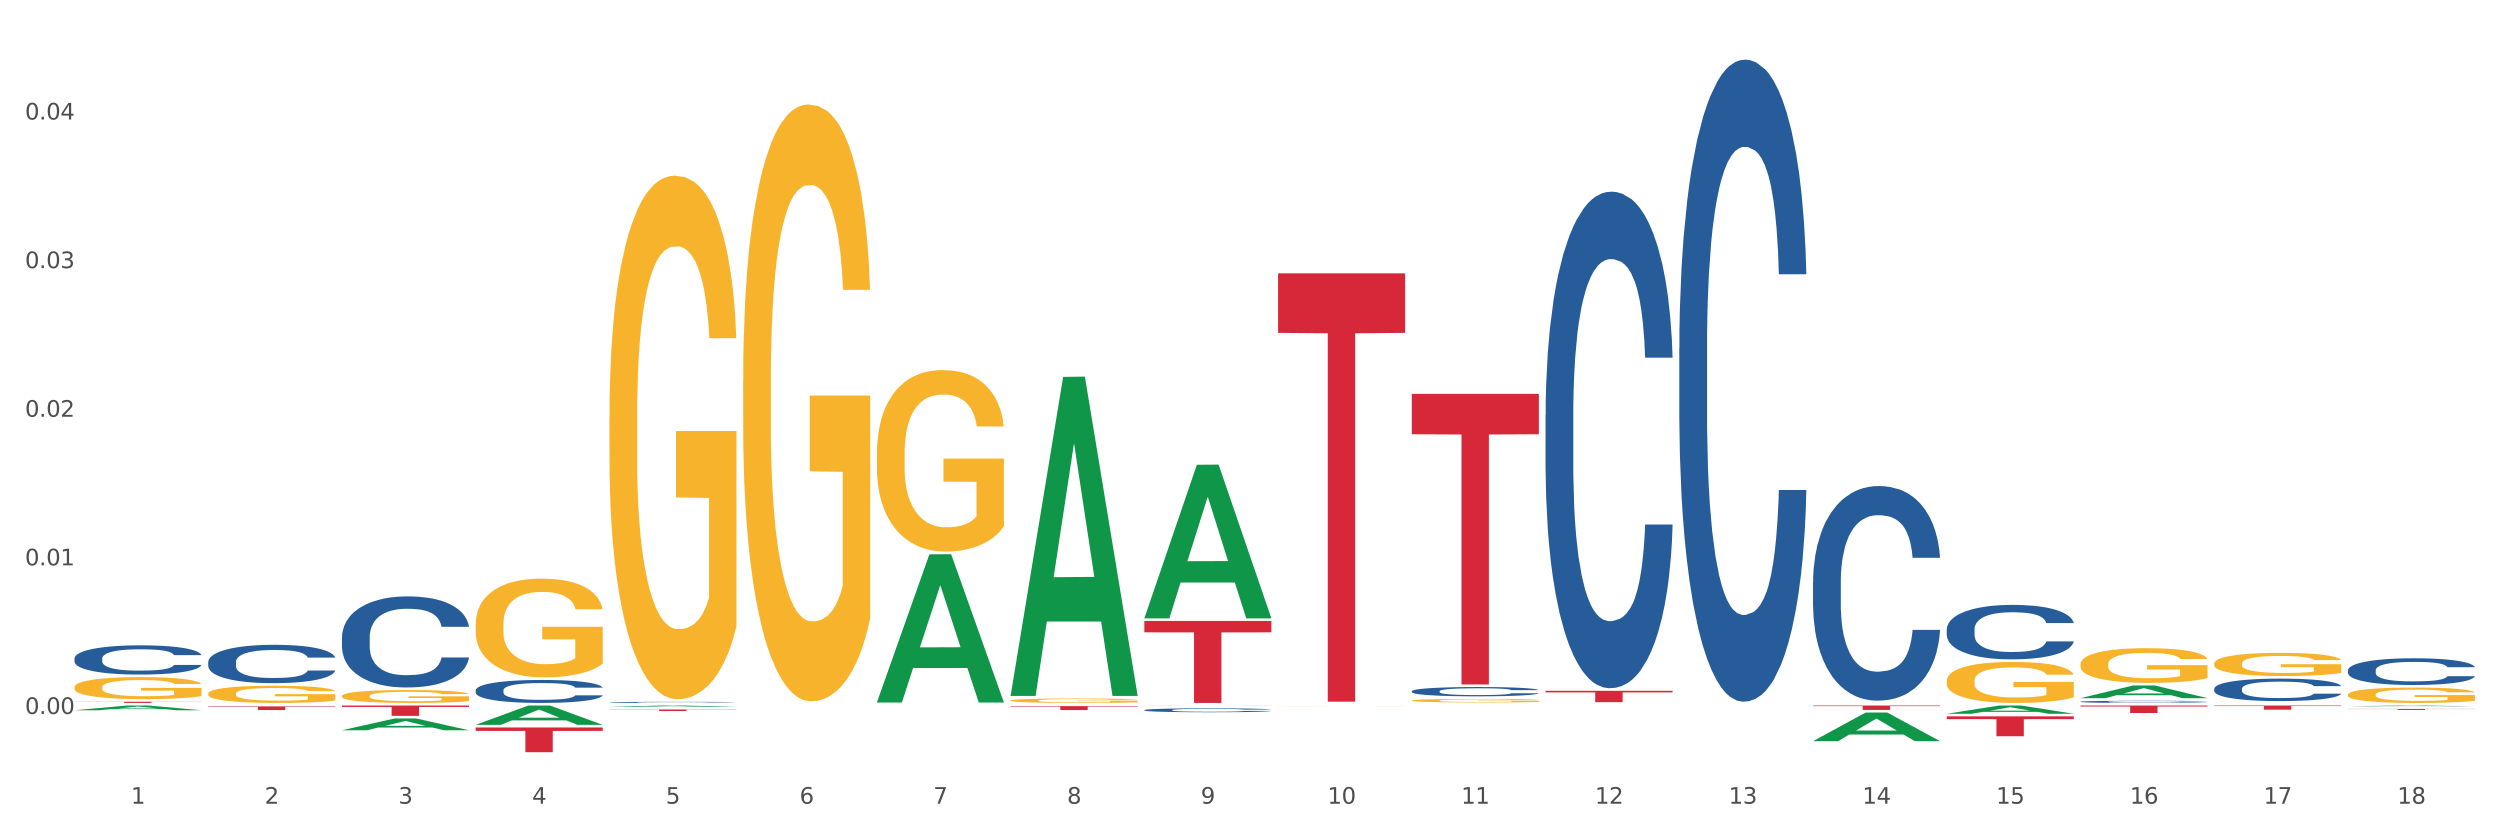 <?xml version="1.0" encoding="utf-8" standalone="no"?>
<!DOCTYPE svg PUBLIC "-//W3C//DTD SVG 1.1//EN"
  "http://www.w3.org/Graphics/SVG/1.1/DTD/svg11.dtd">
<svg xmlns:xlink="http://www.w3.org/1999/xlink" width="1080pt" height="360pt" viewBox="0 0 1080 360" xmlns="http://www.w3.org/2000/svg" version="1.1">
 <rect x="0" y="0" width="1080" height="360" fill="#333333" stroke="none"/>
 <defs>
  <style type="text/css">*{stroke-linejoin: round; stroke-linecap: butt}</style>
 </defs>
 <g id="figure_1">
  <g id="patch_1">
   <path d="M 0 360 
L 1080 360 
L 1080 0 
L 0 0 
z
" style="fill: #ffffff; stroke: #ffffff; stroke-linejoin: miter"/>
  </g>
  <g id="axes_1">
   <g id="matplotlib.axis_1">
    <g id="xtick_1">
     <g id="text_1">
      <!-- 1 -->
      <g style="fill: #4d4d4d" transform="translate(56.563 347.204) scale(0.096 -0.096)">
       <defs>
        <path id="DejaVuSans-31" d="M 794 531 
L 1825 531 
L 1825 4091 
L 703 3866 
L 703 4441 
L 1819 4666 
L 2450 4666 
L 2450 531 
L 3481 531 
L 3481 0 
L 794 0 
L 794 531 
z
" transform="scale(0.016)"/>
       </defs>
       <use xlink:href="#DejaVuSans-31"/>
      </g>
     </g>
    </g>
    <g id="xtick_2">
     <g id="text_2">
      <!-- 2 -->
      <g style="fill: #4d4d4d" transform="translate(114.336 347.204) scale(0.096 -0.096)">
       <defs>
        <path id="DejaVuSans-32" d="M 1228 531 
L 3431 531 
L 3431 0 
L 469 0 
L 469 531 
Q 828 903 1448 1529 
Q 2069 2156 2228 2338 
Q 2531 2678 2651 2914 
Q 2772 3150 2772 3378 
Q 2772 3750 2511 3984 
Q 2250 4219 1831 4219 
Q 1534 4219 1204 4116 
Q 875 4013 500 3803 
L 500 4441 
Q 881 4594 1212 4672 
Q 1544 4750 1819 4750 
Q 2544 4750 2975 4387 
Q 3406 4025 3406 3419 
Q 3406 3131 3298 2873 
Q 3191 2616 2906 2266 
Q 2828 2175 2409 1742 
Q 1991 1309 1228 531 
z
" transform="scale(0.016)"/>
       </defs>
       <use xlink:href="#DejaVuSans-32"/>
      </g>
     </g>
    </g>
    <g id="xtick_3">
     <g id="text_3">
      <!-- 3 -->
      <g style="fill: #4d4d4d" transform="translate(172.109 347.204) scale(0.096 -0.096)">
       <defs>
        <path id="DejaVuSans-33" d="M 2597 2516 
Q 3050 2419 3304 2112 
Q 3559 1806 3559 1356 
Q 3559 666 3084 287 
Q 2609 -91 1734 -91 
Q 1441 -91 1130 -33 
Q 819 25 488 141 
L 488 750 
Q 750 597 1062 519 
Q 1375 441 1716 441 
Q 2309 441 2620 675 
Q 2931 909 2931 1356 
Q 2931 1769 2642 2001 
Q 2353 2234 1838 2234 
L 1294 2234 
L 1294 2753 
L 1863 2753 
Q 2328 2753 2575 2939 
Q 2822 3125 2822 3475 
Q 2822 3834 2567 4026 
Q 2313 4219 1838 4219 
Q 1578 4219 1281 4162 
Q 984 4106 628 3988 
L 628 4550 
Q 988 4650 1302 4700 
Q 1616 4750 1894 4750 
Q 2613 4750 3031 4423 
Q 3450 4097 3450 3541 
Q 3450 3153 3228 2886 
Q 3006 2619 2597 2516 
z
" transform="scale(0.016)"/>
       </defs>
       <use xlink:href="#DejaVuSans-33"/>
      </g>
     </g>
    </g>
    <g id="xtick_4">
     <g id="text_4">
      <!-- 4 -->
      <g style="fill: #4d4d4d" transform="translate(229.882 347.204) scale(0.096 -0.096)">
       <defs>
        <path id="DejaVuSans-34" d="M 2419 4116 
L 825 1625 
L 2419 1625 
L 2419 4116 
z
M 2253 4666 
L 3047 4666 
L 3047 1625 
L 3713 1625 
L 3713 1100 
L 3047 1100 
L 3047 0 
L 2419 0 
L 2419 1100 
L 313 1100 
L 313 1709 
L 2253 4666 
z
" transform="scale(0.016)"/>
       </defs>
       <use xlink:href="#DejaVuSans-34"/>
      </g>
     </g>
    </g>
    <g id="xtick_5">
     <g id="text_5">
      <!-- 5 -->
      <g style="fill: #4d4d4d" transform="translate(287.655 347.204) scale(0.096 -0.096)">
       <defs>
        <path id="DejaVuSans-35" d="M 691 4666 
L 3169 4666 
L 3169 4134 
L 1269 4134 
L 1269 2991 
Q 1406 3038 1543 3061 
Q 1681 3084 1819 3084 
Q 2600 3084 3056 2656 
Q 3513 2228 3513 1497 
Q 3513 744 3044 326 
Q 2575 -91 1722 -91 
Q 1428 -91 1123 -41 
Q 819 9 494 109 
L 494 744 
Q 775 591 1075 516 
Q 1375 441 1709 441 
Q 2250 441 2565 725 
Q 2881 1009 2881 1497 
Q 2881 1984 2565 2268 
Q 2250 2553 1709 2553 
Q 1456 2553 1204 2497 
Q 953 2441 691 2322 
L 691 4666 
z
" transform="scale(0.016)"/>
       </defs>
       <use xlink:href="#DejaVuSans-35"/>
      </g>
     </g>
    </g>
    <g id="xtick_6">
     <g id="text_6">
      <!-- 6 -->
      <g style="fill: #4d4d4d" transform="translate(345.428 347.204) scale(0.096 -0.096)">
       <defs>
        <path id="DejaVuSans-36" d="M 2113 2584 
Q 1688 2584 1439 2293 
Q 1191 2003 1191 1497 
Q 1191 994 1439 701 
Q 1688 409 2113 409 
Q 2538 409 2786 701 
Q 3034 994 3034 1497 
Q 3034 2003 2786 2293 
Q 2538 2584 2113 2584 
z
M 3366 4563 
L 3366 3988 
Q 3128 4100 2886 4159 
Q 2644 4219 2406 4219 
Q 1781 4219 1451 3797 
Q 1122 3375 1075 2522 
Q 1259 2794 1537 2939 
Q 1816 3084 2150 3084 
Q 2853 3084 3261 2657 
Q 3669 2231 3669 1497 
Q 3669 778 3244 343 
Q 2819 -91 2113 -91 
Q 1303 -91 875 529 
Q 447 1150 447 2328 
Q 447 3434 972 4092 
Q 1497 4750 2381 4750 
Q 2619 4750 2861 4703 
Q 3103 4656 3366 4563 
z
" transform="scale(0.016)"/>
       </defs>
       <use xlink:href="#DejaVuSans-36"/>
      </g>
     </g>
    </g>
    <g id="xtick_7">
     <g id="text_7">
      <!-- 7 -->
      <g style="fill: #4d4d4d" transform="translate(403.201 347.204) scale(0.096 -0.096)">
       <defs>
        <path id="DejaVuSans-37" d="M 525 4666 
L 3525 4666 
L 3525 4397 
L 1831 0 
L 1172 0 
L 2766 4134 
L 525 4134 
L 525 4666 
z
" transform="scale(0.016)"/>
       </defs>
       <use xlink:href="#DejaVuSans-37"/>
      </g>
     </g>
    </g>
    <g id="xtick_8">
     <g id="text_8">
      <!-- 8 -->
      <g style="fill: #4d4d4d" transform="translate(460.974 347.204) scale(0.096 -0.096)">
       <defs>
        <path id="DejaVuSans-38" d="M 2034 2216 
Q 1584 2216 1326 1975 
Q 1069 1734 1069 1313 
Q 1069 891 1326 650 
Q 1584 409 2034 409 
Q 2484 409 2743 651 
Q 3003 894 3003 1313 
Q 3003 1734 2745 1975 
Q 2488 2216 2034 2216 
z
M 1403 2484 
Q 997 2584 770 2862 
Q 544 3141 544 3541 
Q 544 4100 942 4425 
Q 1341 4750 2034 4750 
Q 2731 4750 3128 4425 
Q 3525 4100 3525 3541 
Q 3525 3141 3298 2862 
Q 3072 2584 2669 2484 
Q 3125 2378 3379 2068 
Q 3634 1759 3634 1313 
Q 3634 634 3220 271 
Q 2806 -91 2034 -91 
Q 1263 -91 848 271 
Q 434 634 434 1313 
Q 434 1759 690 2068 
Q 947 2378 1403 2484 
z
M 1172 3481 
Q 1172 3119 1398 2916 
Q 1625 2713 2034 2713 
Q 2441 2713 2670 2916 
Q 2900 3119 2900 3481 
Q 2900 3844 2670 4047 
Q 2441 4250 2034 4250 
Q 1625 4250 1398 4047 
Q 1172 3844 1172 3481 
z
" transform="scale(0.016)"/>
       </defs>
       <use xlink:href="#DejaVuSans-38"/>
      </g>
     </g>
    </g>
    <g id="xtick_9">
     <g id="text_9">
      <!-- 9 -->
      <g style="fill: #4d4d4d" transform="translate(518.747 347.204) scale(0.096 -0.096)">
       <defs>
        <path id="DejaVuSans-39" d="M 703 97 
L 703 672 
Q 941 559 1184 500 
Q 1428 441 1663 441 
Q 2288 441 2617 861 
Q 2947 1281 2994 2138 
Q 2813 1869 2534 1725 
Q 2256 1581 1919 1581 
Q 1219 1581 811 2004 
Q 403 2428 403 3163 
Q 403 3881 828 4315 
Q 1253 4750 1959 4750 
Q 2769 4750 3195 4129 
Q 3622 3509 3622 2328 
Q 3622 1225 3098 567 
Q 2575 -91 1691 -91 
Q 1453 -91 1209 -44 
Q 966 3 703 97 
z
M 1959 2075 
Q 2384 2075 2632 2365 
Q 2881 2656 2881 3163 
Q 2881 3666 2632 3958 
Q 2384 4250 1959 4250 
Q 1534 4250 1286 3958 
Q 1038 3666 1038 3163 
Q 1038 2656 1286 2365 
Q 1534 2075 1959 2075 
z
" transform="scale(0.016)"/>
       </defs>
       <use xlink:href="#DejaVuSans-39"/>
      </g>
     </g>
    </g>
    <g id="xtick_10">
     <g id="text_10">
      <!-- 10 -->
      <g style="fill: #4d4d4d" transform="translate(573.466 347.204) scale(0.096 -0.096)">
       <defs>
        <path id="DejaVuSans-30" d="M 2034 4250 
Q 1547 4250 1301 3770 
Q 1056 3291 1056 2328 
Q 1056 1369 1301 889 
Q 1547 409 2034 409 
Q 2525 409 2770 889 
Q 3016 1369 3016 2328 
Q 3016 3291 2770 3770 
Q 2525 4250 2034 4250 
z
M 2034 4750 
Q 2819 4750 3233 4129 
Q 3647 3509 3647 2328 
Q 3647 1150 3233 529 
Q 2819 -91 2034 -91 
Q 1250 -91 836 529 
Q 422 1150 422 2328 
Q 422 3509 836 4129 
Q 1250 4750 2034 4750 
z
" transform="scale(0.016)"/>
       </defs>
       <use xlink:href="#DejaVuSans-31"/>
       <use xlink:href="#DejaVuSans-30" transform="translate(63.623 0)"/>
      </g>
     </g>
    </g>
    <g id="xtick_11">
     <g id="text_11">
      <!-- 11 -->
      <g style="fill: #4d4d4d" transform="translate(631.239 347.204) scale(0.096 -0.096)">
       <use xlink:href="#DejaVuSans-31"/>
       <use xlink:href="#DejaVuSans-31" transform="translate(63.623 0)"/>
      </g>
     </g>
    </g>
    <g id="xtick_12">
     <g id="text_12">
      <!-- 12 -->
      <g style="fill: #4d4d4d" transform="translate(689.012 347.204) scale(0.096 -0.096)">
       <use xlink:href="#DejaVuSans-31"/>
       <use xlink:href="#DejaVuSans-32" transform="translate(63.623 0)"/>
      </g>
     </g>
    </g>
    <g id="xtick_13">
     <g id="text_13">
      <!-- 13 -->
      <g style="fill: #4d4d4d" transform="translate(746.785 347.204) scale(0.096 -0.096)">
       <use xlink:href="#DejaVuSans-31"/>
       <use xlink:href="#DejaVuSans-33" transform="translate(63.623 0)"/>
      </g>
     </g>
    </g>
    <g id="xtick_14">
     <g id="text_14">
      <!-- 14 -->
      <g style="fill: #4d4d4d" transform="translate(804.558 347.204) scale(0.096 -0.096)">
       <use xlink:href="#DejaVuSans-31"/>
       <use xlink:href="#DejaVuSans-34" transform="translate(63.623 0)"/>
      </g>
     </g>
    </g>
    <g id="xtick_15">
     <g id="text_15">
      <!-- 15 -->
      <g style="fill: #4d4d4d" transform="translate(862.331 347.204) scale(0.096 -0.096)">
       <use xlink:href="#DejaVuSans-31"/>
       <use xlink:href="#DejaVuSans-35" transform="translate(63.623 0)"/>
      </g>
     </g>
    </g>
    <g id="xtick_16">
     <g id="text_16">
      <!-- 16 -->
      <g style="fill: #4d4d4d" transform="translate(920.104 347.204) scale(0.096 -0.096)">
       <use xlink:href="#DejaVuSans-31"/>
       <use xlink:href="#DejaVuSans-36" transform="translate(63.623 0)"/>
      </g>
     </g>
    </g>
    <g id="xtick_17">
     <g id="text_17">
      <!-- 17 -->
      <g style="fill: #4d4d4d" transform="translate(977.877 347.204) scale(0.096 -0.096)">
       <use xlink:href="#DejaVuSans-31"/>
       <use xlink:href="#DejaVuSans-37" transform="translate(63.623 0)"/>
      </g>
     </g>
    </g>
    <g id="xtick_18">
     <g id="text_18">
      <!-- 18 -->
      <g style="fill: #4d4d4d" transform="translate(1035.65 347.204) scale(0.096 -0.096)">
       <use xlink:href="#DejaVuSans-31"/>
       <use xlink:href="#DejaVuSans-38" transform="translate(63.623 0)"/>
      </g>
     </g>
    </g>
    <g id="xtick_19"/>
    <g id="xtick_20"/>
    <g id="xtick_21"/>
    <g id="xtick_22"/>
    <g id="xtick_23"/>
    <g id="xtick_24"/>
    <g id="xtick_25"/>
    <g id="xtick_26"/>
    <g id="xtick_27"/>
    <g id="xtick_28"/>
    <g id="xtick_29"/>
    <g id="xtick_30"/>
    <g id="xtick_31"/>
    <g id="xtick_32"/>
    <g id="xtick_33"/>
    <g id="xtick_34"/>
    <g id="xtick_35"/>
   </g>
   <g id="matplotlib.axis_2">
    <g id="ytick_1">
     <g id="text_19">
      <!-- 0.00 -->
      <g style="fill: #4d4d4d" transform="translate(10.8 308.428) scale(0.096 -0.096)">
       <defs>
        <path id="DejaVuSans-2e" d="M 684 794 
L 1344 794 
L 1344 0 
L 684 0 
L 684 794 
z
" transform="scale(0.016)"/>
       </defs>
       <use xlink:href="#DejaVuSans-30"/>
       <use xlink:href="#DejaVuSans-2e" transform="translate(63.623 0)"/>
       <use xlink:href="#DejaVuSans-30" transform="translate(95.41 0)"/>
       <use xlink:href="#DejaVuSans-30" transform="translate(159.033 0)"/>
      </g>
     </g>
    </g>
    <g id="ytick_2">
     <g id="text_20">
      <!-- 0.01 -->
      <g style="fill: #4d4d4d" transform="translate(10.8 244.231) scale(0.096 -0.096)">
       <use xlink:href="#DejaVuSans-30"/>
       <use xlink:href="#DejaVuSans-2e" transform="translate(63.623 0)"/>
       <use xlink:href="#DejaVuSans-30" transform="translate(95.41 0)"/>
       <use xlink:href="#DejaVuSans-31" transform="translate(159.033 0)"/>
      </g>
     </g>
    </g>
    <g id="ytick_3">
     <g id="text_21">
      <!-- 0.02 -->
      <g style="fill: #4d4d4d" transform="translate(10.8 180.034) scale(0.096 -0.096)">
       <use xlink:href="#DejaVuSans-30"/>
       <use xlink:href="#DejaVuSans-2e" transform="translate(63.623 0)"/>
       <use xlink:href="#DejaVuSans-30" transform="translate(95.41 0)"/>
       <use xlink:href="#DejaVuSans-32" transform="translate(159.033 0)"/>
      </g>
     </g>
    </g>
    <g id="ytick_4">
     <g id="text_22">
      <!-- 0.03 -->
      <g style="fill: #4d4d4d" transform="translate(10.8 115.837) scale(0.096 -0.096)">
       <use xlink:href="#DejaVuSans-30"/>
       <use xlink:href="#DejaVuSans-2e" transform="translate(63.623 0)"/>
       <use xlink:href="#DejaVuSans-30" transform="translate(95.41 0)"/>
       <use xlink:href="#DejaVuSans-33" transform="translate(159.033 0)"/>
      </g>
     </g>
    </g>
    <g id="ytick_5">
     <g id="text_23">
      <!-- 0.04 -->
      <g style="fill: #4d4d4d" transform="translate(10.8 51.64) scale(0.096 -0.096)">
       <use xlink:href="#DejaVuSans-30"/>
       <use xlink:href="#DejaVuSans-2e" transform="translate(63.623 0)"/>
       <use xlink:href="#DejaVuSans-30" transform="translate(95.41 0)"/>
       <use xlink:href="#DejaVuSans-34" transform="translate(159.033 0)"/>
      </g>
     </g>
    </g>
    <g id="ytick_6"/>
    <g id="ytick_7"/>
    <g id="ytick_8"/>
    <g id="ytick_9"/>
    <g id="ytick_10"/>
   </g>
   <g id="PolyCollection_1">
    <path d="M 32.175 306.823 
L 32.232 306.822 
L 54.864 304.783 
L 64.257 304.781 
L 87.059 306.827 
L 76.196 306.827 
L 71.273 306.351 
L 47.905 306.351 
L 47.735 306.358 
L 42.982 306.827 
L 32.175 306.827 
L 32.175 306.823 
L 50.847 306.066 
L 68.331 306.064 
L 59.674 305.217 
L 59.561 305.213 
L 59.447 305.219 
L 50.79 306.064 
L 50.847 306.066 
L 32.175 306.823 
z
" clip-path="url(#p9c0fe60621)" style="fill: #109648"/>
    <path d="M 147.721 315.465 
L 147.778 315.46 
L 170.41 310.388 
L 179.803 310.383 
L 202.605 315.475 
L 191.742 315.475 
L 186.819 314.289 
L 163.451 314.289 
L 163.281 314.308 
L 158.528 315.475 
L 147.721 315.475 
L 147.721 315.465 
L 166.393 313.581 
L 183.877 313.577 
L 175.22 311.468 
L 175.107 311.459 
L 174.993 311.473 
L 166.336 313.577 
L 166.393 313.581 
L 147.721 315.465 
z
" clip-path="url(#p9c0fe60621)" style="fill: #109648"/>
    <path d="M 205.494 313.13 
L 205.551 313.122 
L 228.183 304.789 
L 237.576 304.781 
L 260.378 313.146 
L 249.515 313.146 
L 244.592 311.198 
L 221.224 311.198 
L 221.054 311.229 
L 216.301 313.146 
L 205.494 313.146 
L 205.494 313.13 
L 224.166 310.035 
L 241.65 310.027 
L 232.993 306.564 
L 232.88 306.548 
L 232.766 306.571 
L 224.109 310.027 
L 224.166 310.035 
L 205.494 313.13 
z
" clip-path="url(#p9c0fe60621)" style="fill: #109648"/>
    <path d="M 263.267 305.383 
L 263.324 305.382 
L 285.956 304.781 
L 295.349 304.781 
L 318.151 305.384 
L 307.288 305.384 
L 302.365 305.244 
L 278.997 305.244 
L 278.827 305.246 
L 274.074 305.384 
L 263.267 305.384 
L 263.267 305.383 
L 281.939 305.16 
L 299.423 305.159 
L 290.766 304.909 
L 290.653 304.908 
L 290.539 304.91 
L 281.882 305.159 
L 281.939 305.16 
L 263.267 305.383 
z
" clip-path="url(#p9c0fe60621)" style="fill: #109648"/>
    <path d="M 378.813 303.37 
L 378.869 303.31 
L 401.502 239.465 
L 410.895 239.405 
L 433.697 303.49 
L 422.834 303.49 
L 417.911 288.567 
L 394.543 288.567 
L 394.373 288.808 
L 389.62 303.49 
L 378.813 303.49 
L 378.813 303.37 
L 397.485 279.661 
L 414.969 279.601 
L 406.312 253.064 
L 406.198 252.944 
L 406.085 253.125 
L 397.428 279.601 
L 397.485 279.661 
L 378.813 303.37 
z
" clip-path="url(#p9c0fe60621)" style="fill: #109648"/>
    <path d="M 436.586 300.375 
L 436.642 300.245 
L 459.275 162.822 
L 468.668 162.692 
L 491.47 300.634 
L 480.606 300.634 
L 475.684 268.512 
L 452.316 268.512 
L 452.146 269.03 
L 447.393 300.634 
L 436.586 300.634 
L 436.586 300.375 
L 455.258 249.343 
L 472.742 249.213 
L 464.085 192.094 
L 463.971 191.835 
L 463.858 192.224 
L 455.201 249.213 
L 455.258 249.343 
L 436.586 300.375 
z
" clip-path="url(#p9c0fe60621)" style="fill: #109648"/>
    <path d="M 494.359 267.013 
L 494.415 266.951 
L 517.048 200.769 
L 526.441 200.706 
L 549.243 267.138 
L 538.379 267.138 
L 533.457 251.668 
L 510.089 251.668 
L 509.919 251.918 
L 505.166 267.138 
L 494.359 267.138 
L 494.359 267.013 
L 513.031 242.437 
L 530.515 242.374 
L 521.858 214.866 
L 521.744 214.741 
L 521.631 214.928 
L 512.974 242.374 
L 513.031 242.437 
L 494.359 267.013 
z
" clip-path="url(#p9c0fe60621)" style="fill: #109648"/>
    <path d="M 1014.316 305.133 
L 1014.372 305.132 
L 1037.005 304.781 
L 1046.398 304.781 
L 1069.2 305.133 
L 1058.336 305.133 
L 1053.414 305.051 
L 1030.045 305.051 
L 1029.876 305.053 
L 1025.123 305.133 
L 1014.316 305.133 
L 1014.316 305.133 
L 1032.988 305.002 
L 1050.471 305.002 
L 1041.814 304.856 
L 1041.701 304.855 
L 1041.588 304.856 
L 1032.931 305.002 
L 1032.988 305.002 
L 1014.316 305.133 
z
" clip-path="url(#p9c0fe60621)" style="fill: #109648"/>
    <path d="M 898.77 286.947 
L 898.835 286.933 
L 898.835 286.441 
L 898.964 286.017 
L 899.612 284.991 
L 900.584 284.142 
L 901.297 283.691 
L 902.01 283.321 
L 902.852 282.952 
L 903.889 282.569 
L 905.768 282.008 
L 906.934 281.721 
L 908.36 281.42 
L 910.952 280.982 
L 912.831 280.736 
L 914.775 280.53 
L 917.95 280.284 
L 920.024 280.175 
L 922.227 280.093 
L 924.884 280.038 
L 926.892 280.024 
L 931.299 280.065 
L 935.057 280.188 
L 936.871 280.284 
L 939.204 280.448 
L 940.435 280.558 
L 942.444 280.777 
L 944.517 281.064 
L 945.943 281.31 
L 948.081 281.775 
L 949.701 282.241 
L 951.192 282.815 
L 951.969 283.212 
L 952.552 283.581 
L 953.071 284.006 
L 953.589 284.676 
L 941.926 284.676 
L 941.472 284.197 
L 940.759 283.746 
L 939.722 283.308 
L 938.815 283.034 
L 937.26 282.692 
L 935.834 282.473 
L 934.344 282.309 
L 932.53 282.172 
L 931.104 282.104 
L 929.095 282.049 
L 925.143 282.063 
L 922.486 282.172 
L 920.672 282.309 
L 919.505 282.432 
L 918.468 282.569 
L 917.302 282.761 
L 915.941 283.048 
L 914.969 283.308 
L 913.997 283.636 
L 913.22 283.964 
L 912.507 284.348 
L 911.924 284.758 
L 911.47 285.182 
L 911.081 285.702 
L 910.757 286.564 
L 910.757 288.438 
L 910.887 288.862 
L 911.211 289.423 
L 911.6 289.847 
L 912.248 290.354 
L 912.831 290.696 
L 913.933 291.188 
L 915.164 291.599 
L 916.136 291.859 
L 917.108 292.077 
L 918.792 292.378 
L 920.672 292.625 
L 922.292 292.775 
L 924.495 292.912 
L 925.985 292.967 
L 927.281 292.994 
L 930.456 292.994 
L 932.724 292.953 
L 935.251 292.857 
L 937.195 292.734 
L 938.815 292.584 
L 940.63 292.337 
L 941.796 292.105 
L 941.796 289.245 
L 927.54 289.232 
L 927.54 287.33 
L 953.654 287.33 
L 953.654 292.912 
L 952.552 293.199 
L 951.321 293.459 
L 950.025 293.692 
L 948.081 293.979 
L 945.749 294.253 
L 943.675 294.444 
L 941.472 294.608 
L 938.88 294.759 
L 935.51 294.896 
L 933.437 294.951 
L 930.845 294.992 
L 927.799 295.005 
L 925.143 294.978 
L 922.551 294.909 
L 919.829 294.786 
L 917.172 294.608 
L 915.164 294.431 
L 913.155 294.212 
L 911.017 293.924 
L 909.332 293.651 
L 908.036 293.405 
L 906.61 293.09 
L 905.055 292.679 
L 903.889 292.31 
L 902.852 291.927 
L 901.75 291.434 
L 900.973 291.01 
L 900.195 290.477 
L 899.742 290.08 
L 899.223 289.464 
L 898.835 288.602 
L 898.77 286.947 
z
" clip-path="url(#p9c0fe60621)" style="fill: #f7b32b"/>
    <path d="M 956.543 286.665 
L 956.607 286.656 
L 956.607 286.327 
L 956.737 286.043 
L 957.385 285.358 
L 958.357 284.791 
L 959.07 284.489 
L 959.783 284.243 
L 960.625 283.996 
L 961.662 283.74 
L 963.541 283.365 
L 964.707 283.173 
L 966.133 282.972 
L 968.725 282.679 
L 970.604 282.515 
L 972.548 282.378 
L 975.723 282.213 
L 977.797 282.14 
L 980 282.085 
L 982.656 282.049 
L 984.665 282.039 
L 989.072 282.067 
L 992.83 282.149 
L 994.644 282.213 
L 996.977 282.323 
L 998.208 282.396 
L 1000.217 282.542 
L 1002.29 282.734 
L 1003.716 282.899 
L 1005.854 283.21 
L 1007.474 283.52 
L 1008.965 283.904 
L 1009.742 284.169 
L 1010.325 284.416 
L 1010.844 284.7 
L 1011.362 285.147 
L 999.698 285.147 
L 999.245 284.828 
L 998.532 284.526 
L 997.495 284.233 
L 996.588 284.051 
L 995.033 283.822 
L 993.607 283.676 
L 992.117 283.566 
L 990.303 283.475 
L 988.877 283.429 
L 986.868 283.392 
L 982.916 283.402 
L 980.259 283.475 
L 978.445 283.566 
L 977.278 283.648 
L 976.241 283.74 
L 975.075 283.868 
L 973.714 284.06 
L 972.742 284.233 
L 971.77 284.453 
L 970.993 284.672 
L 970.28 284.928 
L 969.697 285.202 
L 969.243 285.486 
L 968.854 285.833 
L 968.53 286.409 
L 968.53 287.661 
L 968.66 287.945 
L 968.984 288.32 
L 969.373 288.603 
L 970.021 288.941 
L 970.604 289.17 
L 971.706 289.499 
L 972.937 289.773 
L 973.909 289.947 
L 974.881 290.093 
L 976.565 290.294 
L 978.445 290.459 
L 980.065 290.559 
L 982.268 290.651 
L 983.758 290.687 
L 985.054 290.705 
L 988.229 290.705 
L 990.497 290.678 
L 993.024 290.614 
L 994.968 290.532 
L 996.588 290.431 
L 998.403 290.267 
L 999.569 290.111 
L 999.569 288.201 
L 985.313 288.192 
L 985.313 286.921 
L 1011.427 286.921 
L 1011.427 290.651 
L 1010.325 290.843 
L 1009.094 291.016 
L 1007.798 291.172 
L 1005.854 291.364 
L 1003.522 291.546 
L 1001.448 291.674 
L 999.245 291.784 
L 996.653 291.885 
L 993.283 291.976 
L 991.21 292.013 
L 988.618 292.04 
L 985.572 292.049 
L 982.916 292.031 
L 980.324 291.985 
L 977.602 291.903 
L 974.945 291.784 
L 972.937 291.665 
L 970.928 291.519 
L 968.79 291.327 
L 967.105 291.144 
L 965.809 290.98 
L 964.383 290.769 
L 962.828 290.495 
L 961.662 290.248 
L 960.625 289.992 
L 959.523 289.663 
L 958.746 289.38 
L 957.968 289.023 
L 957.515 288.758 
L 956.996 288.347 
L 956.607 287.771 
L 956.543 286.665 
z
" clip-path="url(#p9c0fe60621)" style="fill: #f7b32b"/>
    <path d="M 1014.316 300.096 
L 1014.38 300.089 
L 1014.38 299.871 
L 1014.51 299.683 
L 1015.158 299.229 
L 1016.13 298.853 
L 1016.843 298.653 
L 1017.556 298.49 
L 1018.398 298.326 
L 1019.435 298.156 
L 1021.314 297.908 
L 1022.48 297.781 
L 1023.906 297.647 
L 1026.498 297.454 
L 1028.377 297.345 
L 1030.321 297.254 
L 1033.496 297.145 
L 1035.57 297.096 
L 1037.773 297.06 
L 1040.429 297.035 
L 1042.438 297.029 
L 1046.845 297.048 
L 1050.603 297.102 
L 1052.417 297.145 
L 1054.75 297.217 
L 1055.981 297.266 
L 1057.99 297.363 
L 1060.063 297.49 
L 1061.489 297.599 
L 1063.627 297.805 
L 1065.247 298.011 
L 1066.738 298.266 
L 1067.515 298.441 
L 1068.098 298.605 
L 1068.617 298.793 
L 1069.135 299.09 
L 1057.471 299.09 
L 1057.018 298.878 
L 1056.305 298.678 
L 1055.268 298.484 
L 1054.361 298.363 
L 1052.806 298.211 
L 1051.38 298.114 
L 1049.89 298.041 
L 1048.076 297.981 
L 1046.65 297.95 
L 1044.641 297.926 
L 1040.689 297.932 
L 1038.032 297.981 
L 1036.218 298.041 
L 1035.051 298.096 
L 1034.014 298.156 
L 1032.848 298.241 
L 1031.487 298.369 
L 1030.515 298.484 
L 1029.543 298.629 
L 1028.766 298.775 
L 1028.053 298.944 
L 1027.47 299.126 
L 1027.016 299.314 
L 1026.627 299.544 
L 1026.303 299.926 
L 1026.303 300.756 
L 1026.433 300.944 
L 1026.757 301.192 
L 1027.146 301.38 
L 1027.794 301.604 
L 1028.377 301.756 
L 1029.479 301.974 
L 1030.71 302.156 
L 1031.682 302.271 
L 1032.654 302.368 
L 1034.338 302.501 
L 1036.218 302.61 
L 1037.838 302.677 
L 1040.041 302.737 
L 1041.531 302.762 
L 1042.827 302.774 
L 1046.002 302.774 
L 1048.27 302.756 
L 1050.797 302.713 
L 1052.741 302.659 
L 1054.361 302.592 
L 1056.176 302.483 
L 1057.342 302.38 
L 1057.342 301.114 
L 1043.086 301.107 
L 1043.086 300.265 
L 1069.2 300.265 
L 1069.2 302.737 
L 1068.098 302.865 
L 1066.867 302.98 
L 1065.571 303.083 
L 1063.627 303.21 
L 1061.295 303.331 
L 1059.221 303.416 
L 1057.018 303.489 
L 1054.426 303.556 
L 1051.056 303.616 
L 1048.983 303.64 
L 1046.391 303.659 
L 1043.345 303.665 
L 1040.689 303.652 
L 1038.097 303.622 
L 1035.375 303.568 
L 1032.718 303.489 
L 1030.71 303.41 
L 1028.701 303.313 
L 1026.563 303.186 
L 1024.878 303.065 
L 1023.582 302.956 
L 1022.156 302.816 
L 1020.601 302.634 
L 1019.435 302.471 
L 1018.398 302.301 
L 1017.296 302.083 
L 1016.519 301.895 
L 1015.741 301.659 
L 1015.288 301.483 
L 1014.769 301.21 
L 1014.38 300.829 
L 1014.316 300.096 
z
" clip-path="url(#p9c0fe60621)" style="fill: #f7b32b"/>
    <path d="M 840.997 309.465 
L 895.881 309.465 
L 895.881 310.658 
L 874.291 310.666 
L 874.291 318.053 
L 862.456 318.053 
L 862.456 310.666 
L 840.997 310.658 
L 840.997 309.473 
L 840.997 309.465 
z
" clip-path="url(#p9c0fe60621)" style="fill: #d62839"/>
    <path d="M 1014.316 306.249 
L 1069.2 306.249 
L 1069.2 306.313 
L 1047.61 306.313 
L 1047.61 306.704 
L 1035.775 306.704 
L 1035.775 306.313 
L 1014.316 306.313 
L 1014.316 306.25 
L 1014.316 306.249 
z
" clip-path="url(#p9c0fe60621)" style="fill: #d62839"/>
    <path d="M 956.543 304.781 
L 1011.427 304.781 
L 1011.427 305.03 
L 989.837 305.032 
L 989.837 306.578 
L 978.002 306.578 
L 978.002 305.032 
L 956.543 305.03 
L 956.543 304.782 
L 956.543 304.781 
z
" clip-path="url(#p9c0fe60621)" style="fill: #d62839"/>
    <path d="M 898.77 304.781 
L 953.654 304.781 
L 953.654 305.232 
L 932.064 305.235 
L 932.064 308.029 
L 920.229 308.029 
L 920.229 305.235 
L 898.77 305.232 
L 898.77 304.784 
L 898.77 304.781 
z
" clip-path="url(#p9c0fe60621)" style="fill: #d62839"/>
    <path d="M 263.267 306.5 
L 318.151 306.5 
L 318.151 306.593 
L 296.562 306.594 
L 296.562 307.171 
L 284.726 307.171 
L 284.726 306.594 
L 263.267 306.593 
L 263.267 306.501 
L 263.267 306.5 
z
" clip-path="url(#p9c0fe60621)" style="fill: #d62839"/>
    <path d="M 89.948 299.671 
L 90.013 299.664 
L 90.013 299.42 
L 90.142 299.21 
L 90.79 298.701 
L 91.762 298.281 
L 92.475 298.057 
L 93.188 297.874 
L 94.03 297.691 
L 95.067 297.501 
L 96.946 297.223 
L 98.113 297.08 
L 99.538 296.931 
L 102.13 296.714 
L 104.009 296.592 
L 105.953 296.491 
L 109.128 296.368 
L 111.202 296.314 
L 113.405 296.274 
L 116.062 296.246 
L 118.071 296.24 
L 122.477 296.26 
L 126.235 296.321 
L 128.049 296.368 
L 130.382 296.45 
L 131.613 296.504 
L 133.622 296.613 
L 135.696 296.755 
L 137.121 296.877 
L 139.26 297.108 
L 140.88 297.338 
L 142.37 297.623 
L 143.148 297.82 
L 143.731 298.003 
L 144.249 298.213 
L 144.768 298.545 
L 133.104 298.545 
L 132.65 298.308 
L 131.937 298.084 
L 130.901 297.867 
L 129.993 297.731 
L 128.438 297.562 
L 127.013 297.453 
L 125.522 297.372 
L 123.708 297.304 
L 122.282 297.27 
L 120.274 297.243 
L 116.321 297.25 
L 113.664 297.304 
L 111.85 297.372 
L 110.684 297.433 
L 109.647 297.501 
L 108.48 297.596 
L 107.12 297.738 
L 106.148 297.867 
L 105.176 298.03 
L 104.398 298.193 
L 103.685 298.382 
L 103.102 298.586 
L 102.648 298.796 
L 102.26 299.054 
L 101.936 299.481 
L 101.936 300.41 
L 102.065 300.62 
L 102.389 300.898 
L 102.778 301.108 
L 103.426 301.359 
L 104.009 301.529 
L 105.111 301.773 
L 106.342 301.976 
L 107.314 302.105 
L 108.286 302.213 
L 109.971 302.363 
L 111.85 302.485 
L 113.47 302.559 
L 115.673 302.627 
L 117.163 302.654 
L 118.459 302.668 
L 121.634 302.668 
L 123.902 302.647 
L 126.43 302.6 
L 128.373 302.539 
L 129.993 302.464 
L 131.808 302.342 
L 132.974 302.227 
L 132.974 300.81 
L 118.719 300.803 
L 118.719 299.861 
L 144.832 299.861 
L 144.832 302.627 
L 143.731 302.77 
L 142.5 302.898 
L 141.204 303.014 
L 139.26 303.156 
L 136.927 303.292 
L 134.853 303.387 
L 132.65 303.468 
L 130.058 303.543 
L 126.689 303.61 
L 124.615 303.637 
L 122.023 303.658 
L 118.978 303.665 
L 116.321 303.651 
L 113.729 303.617 
L 111.007 303.556 
L 108.351 303.468 
L 106.342 303.38 
L 104.333 303.271 
L 102.195 303.129 
L 100.51 302.993 
L 99.214 302.871 
L 97.789 302.715 
L 96.233 302.512 
L 95.067 302.329 
L 94.03 302.139 
L 92.929 301.895 
L 92.151 301.685 
L 91.374 301.42 
L 90.92 301.224 
L 90.402 300.918 
L 90.013 300.491 
L 89.948 299.671 
z
" clip-path="url(#p9c0fe60621)" style="fill: #f7b32b"/>
    <path d="M 147.721 300.674 
L 147.786 300.669 
L 147.786 300.486 
L 147.915 300.328 
L 148.563 299.948 
L 149.535 299.633 
L 150.248 299.465 
L 150.961 299.328 
L 151.803 299.191 
L 152.84 299.049 
L 154.719 298.841 
L 155.886 298.734 
L 157.311 298.622 
L 159.903 298.46 
L 161.782 298.368 
L 163.726 298.292 
L 166.901 298.201 
L 168.975 298.16 
L 171.178 298.13 
L 173.835 298.109 
L 175.844 298.104 
L 180.25 298.12 
L 184.008 298.165 
L 185.822 298.201 
L 188.155 298.262 
L 189.386 298.302 
L 191.395 298.384 
L 193.469 298.49 
L 194.894 298.582 
L 197.033 298.754 
L 198.653 298.927 
L 200.143 299.14 
L 200.921 299.287 
L 201.504 299.425 
L 202.022 299.582 
L 202.54 299.831 
L 190.877 299.831 
L 190.423 299.653 
L 189.71 299.485 
L 188.674 299.323 
L 187.766 299.221 
L 186.211 299.094 
L 184.786 299.013 
L 183.295 298.952 
L 181.481 298.902 
L 180.055 298.876 
L 178.047 298.856 
L 174.094 298.861 
L 171.437 298.902 
L 169.623 298.952 
L 168.456 298.998 
L 167.42 299.049 
L 166.253 299.12 
L 164.893 299.226 
L 163.921 299.323 
L 162.949 299.445 
L 162.171 299.567 
L 161.458 299.709 
L 160.875 299.861 
L 160.421 300.019 
L 160.033 300.212 
L 159.709 300.532 
L 159.709 301.227 
L 159.838 301.385 
L 160.162 301.593 
L 160.551 301.75 
L 161.199 301.938 
L 161.782 302.065 
L 162.884 302.248 
L 164.115 302.4 
L 165.087 302.497 
L 166.059 302.578 
L 167.744 302.69 
L 169.623 302.781 
L 171.243 302.837 
L 173.446 302.888 
L 174.936 302.908 
L 176.232 302.918 
L 179.407 302.918 
L 181.675 302.903 
L 184.203 302.867 
L 186.146 302.822 
L 187.766 302.766 
L 189.581 302.674 
L 190.747 302.588 
L 190.747 301.527 
L 176.491 301.522 
L 176.491 300.816 
L 202.605 300.816 
L 202.605 302.888 
L 201.504 302.994 
L 200.273 303.091 
L 198.977 303.177 
L 197.033 303.284 
L 194.7 303.385 
L 192.626 303.456 
L 190.423 303.517 
L 187.831 303.573 
L 184.462 303.624 
L 182.388 303.644 
L 179.796 303.659 
L 176.751 303.665 
L 174.094 303.654 
L 171.502 303.629 
L 168.78 303.583 
L 166.124 303.517 
L 164.115 303.451 
L 162.106 303.37 
L 159.968 303.263 
L 158.283 303.162 
L 156.987 303.07 
L 155.562 302.954 
L 154.006 302.801 
L 152.84 302.664 
L 151.803 302.522 
L 150.702 302.339 
L 149.924 302.182 
L 149.147 301.984 
L 148.693 301.837 
L 148.175 301.608 
L 147.786 301.288 
L 147.721 300.674 
z
" clip-path="url(#p9c0fe60621)" style="fill: #f7b32b"/>
    <path d="M 205.494 269.681 
L 205.559 269.643 
L 205.559 268.24 
L 205.688 267.033 
L 206.336 264.111 
L 207.308 261.696 
L 208.021 260.41 
L 208.734 259.358 
L 209.576 258.307 
L 210.613 257.216 
L 212.492 255.619 
L 213.659 254.801 
L 215.084 253.944 
L 217.676 252.697 
L 219.555 251.996 
L 221.499 251.411 
L 224.674 250.71 
L 226.748 250.399 
L 228.951 250.165 
L 231.608 250.009 
L 233.616 249.97 
L 238.023 250.087 
L 241.781 250.438 
L 243.595 250.71 
L 245.928 251.178 
L 247.159 251.489 
L 249.168 252.113 
L 251.242 252.931 
L 252.667 253.632 
L 254.806 254.956 
L 256.426 256.281 
L 257.916 257.917 
L 258.694 259.047 
L 259.277 260.098 
L 259.795 261.306 
L 260.313 263.215 
L 248.65 263.215 
L 248.196 261.851 
L 247.483 260.566 
L 246.447 259.319 
L 245.539 258.54 
L 243.984 257.566 
L 242.559 256.943 
L 241.068 256.476 
L 239.254 256.086 
L 237.828 255.891 
L 235.82 255.735 
L 231.867 255.774 
L 229.21 256.086 
L 227.396 256.476 
L 226.229 256.826 
L 225.193 257.216 
L 224.026 257.761 
L 222.666 258.579 
L 221.694 259.319 
L 220.722 260.254 
L 219.944 261.189 
L 219.231 262.28 
L 218.648 263.449 
L 218.194 264.656 
L 217.806 266.137 
L 217.482 268.591 
L 217.482 273.928 
L 217.611 275.135 
L 217.935 276.732 
L 218.324 277.94 
L 218.972 279.381 
L 219.555 280.355 
L 220.657 281.758 
L 221.888 282.926 
L 222.86 283.666 
L 223.832 284.29 
L 225.517 285.147 
L 227.396 285.848 
L 229.016 286.276 
L 231.219 286.666 
L 232.709 286.822 
L 234.005 286.9 
L 237.18 286.9 
L 239.448 286.783 
L 241.975 286.51 
L 243.919 286.16 
L 245.539 285.731 
L 247.354 285.03 
L 248.52 284.368 
L 248.52 276.226 
L 234.264 276.187 
L 234.264 270.772 
L 260.378 270.772 
L 260.378 286.666 
L 259.277 287.484 
L 258.046 288.224 
L 256.75 288.886 
L 254.806 289.705 
L 252.473 290.484 
L 250.399 291.029 
L 248.196 291.496 
L 245.604 291.925 
L 242.235 292.315 
L 240.161 292.47 
L 237.569 292.587 
L 234.524 292.626 
L 231.867 292.548 
L 229.275 292.353 
L 226.553 292.003 
L 223.897 291.496 
L 221.888 290.99 
L 219.879 290.367 
L 217.741 289.549 
L 216.056 288.77 
L 214.76 288.068 
L 213.335 287.172 
L 211.779 286.004 
L 210.613 284.952 
L 209.576 283.861 
L 208.475 282.459 
L 207.697 281.251 
L 206.92 279.732 
L 206.466 278.602 
L 205.948 276.849 
L 205.559 274.395 
L 205.494 269.681 
z
" clip-path="url(#p9c0fe60621)" style="fill: #f7b32b"/>
    <path d="M 263.267 180.404 
L 263.332 180.197 
L 263.332 172.76 
L 263.461 166.356 
L 264.109 150.862 
L 265.081 138.054 
L 265.794 131.237 
L 266.507 125.659 
L 267.349 120.081 
L 268.386 114.297 
L 270.265 105.827 
L 271.432 101.488 
L 272.857 96.943 
L 275.449 90.333 
L 277.328 86.614 
L 279.272 83.515 
L 282.447 79.797 
L 284.521 78.144 
L 286.724 76.905 
L 289.381 76.078 
L 291.389 75.872 
L 295.796 76.492 
L 299.554 78.351 
L 301.368 79.797 
L 303.701 82.276 
L 304.932 83.929 
L 306.941 87.234 
L 309.015 91.572 
L 310.44 95.291 
L 312.579 102.315 
L 314.199 109.339 
L 315.689 118.015 
L 316.466 124.006 
L 317.05 129.584 
L 317.568 135.988 
L 318.086 146.111 
L 306.423 146.111 
L 305.969 138.88 
L 305.256 132.063 
L 304.22 125.452 
L 303.312 121.321 
L 301.757 116.156 
L 300.332 112.851 
L 298.841 110.372 
L 297.027 108.306 
L 295.601 107.273 
L 293.593 106.446 
L 289.64 106.653 
L 286.983 108.306 
L 285.169 110.372 
L 284.002 112.231 
L 282.966 114.297 
L 281.799 117.189 
L 280.439 121.527 
L 279.467 125.452 
L 278.495 130.41 
L 277.717 135.368 
L 277.004 141.153 
L 276.421 147.35 
L 275.967 153.755 
L 275.579 161.605 
L 275.255 174.62 
L 275.255 202.922 
L 275.384 209.326 
L 275.708 217.796 
L 276.097 224.2 
L 276.745 231.844 
L 277.328 237.009 
L 278.43 244.446 
L 279.661 250.643 
L 280.633 254.568 
L 281.605 257.874 
L 283.29 262.419 
L 285.169 266.137 
L 286.789 268.41 
L 288.992 270.475 
L 290.482 271.302 
L 291.778 271.715 
L 294.953 271.715 
L 297.221 271.095 
L 299.748 269.649 
L 301.692 267.79 
L 303.312 265.517 
L 305.127 261.799 
L 306.293 258.287 
L 306.293 215.11 
L 292.037 214.904 
L 292.037 186.188 
L 318.151 186.188 
L 318.151 270.475 
L 317.05 274.814 
L 315.819 278.739 
L 314.523 282.251 
L 312.579 286.589 
L 310.246 290.721 
L 308.172 293.613 
L 305.969 296.092 
L 303.377 298.364 
L 300.008 300.43 
L 297.934 301.257 
L 295.342 301.876 
L 292.297 302.083 
L 289.64 301.67 
L 287.048 300.637 
L 284.326 298.778 
L 281.67 296.092 
L 279.661 293.406 
L 277.652 290.101 
L 275.514 285.763 
L 273.829 281.631 
L 272.533 277.912 
L 271.108 273.161 
L 269.552 266.963 
L 268.386 261.386 
L 267.349 255.601 
L 266.248 248.164 
L 265.47 241.76 
L 264.692 233.703 
L 264.239 227.712 
L 263.721 218.416 
L 263.332 205.401 
L 263.267 180.404 
z
" clip-path="url(#p9c0fe60621)" style="fill: #f7b32b"/>
    <path d="M 321.04 164.272 
L 321.105 164.037 
L 321.105 155.559 
L 321.234 148.259 
L 321.882 130.597 
L 322.854 115.996 
L 323.567 108.225 
L 324.28 101.867 
L 325.122 95.509 
L 326.159 88.915 
L 328.038 79.26 
L 329.205 74.314 
L 330.63 69.133 
L 333.222 61.598 
L 335.101 57.359 
L 337.045 53.826 
L 340.22 49.588 
L 342.294 47.704 
L 344.497 46.291 
L 347.154 45.349 
L 349.162 45.113 
L 353.569 45.82 
L 357.327 47.939 
L 359.141 49.588 
L 361.474 52.414 
L 362.705 54.297 
L 364.714 58.065 
L 366.788 63.011 
L 368.213 67.249 
L 370.352 75.256 
L 371.972 83.263 
L 373.462 93.154 
L 374.239 99.983 
L 374.823 106.341 
L 375.341 113.641 
L 375.859 125.18 
L 364.196 125.18 
L 363.742 116.938 
L 363.029 109.167 
L 361.993 101.631 
L 361.085 96.921 
L 359.53 91.034 
L 358.105 87.266 
L 356.614 84.44 
L 354.8 82.085 
L 353.374 80.908 
L 351.366 79.966 
L 347.413 80.202 
L 344.756 82.085 
L 342.942 84.44 
L 341.775 86.56 
L 340.739 88.915 
L 339.572 92.212 
L 338.212 97.157 
L 337.24 101.631 
L 336.268 107.283 
L 335.49 112.935 
L 334.777 119.529 
L 334.194 126.593 
L 333.74 133.894 
L 333.352 142.842 
L 333.028 157.678 
L 333.028 189.941 
L 333.157 197.241 
L 333.481 206.896 
L 333.87 214.196 
L 334.518 222.91 
L 335.101 228.797 
L 336.203 237.275 
L 337.434 244.339 
L 338.406 248.814 
L 339.378 252.582 
L 341.063 257.762 
L 342.942 262.001 
L 344.562 264.592 
L 346.765 266.947 
L 348.255 267.889 
L 349.551 268.36 
L 352.726 268.36 
L 354.994 267.653 
L 357.521 266.005 
L 359.465 263.885 
L 361.085 261.295 
L 362.9 257.056 
L 364.066 253.053 
L 364.066 203.835 
L 349.81 203.599 
L 349.81 170.866 
L 375.924 170.866 
L 375.924 266.947 
L 374.823 271.892 
L 373.591 276.366 
L 372.296 280.37 
L 370.352 285.315 
L 368.019 290.025 
L 365.945 293.322 
L 363.742 296.148 
L 361.15 298.738 
L 357.781 301.093 
L 355.707 302.035 
L 353.115 302.741 
L 350.07 302.977 
L 347.413 302.506 
L 344.821 301.328 
L 342.099 299.209 
L 339.443 296.148 
L 337.434 293.086 
L 335.425 289.318 
L 333.287 284.373 
L 331.602 279.663 
L 330.306 275.424 
L 328.881 270.008 
L 327.325 262.943 
L 326.159 256.585 
L 325.122 249.991 
L 324.021 241.513 
L 323.243 234.213 
L 322.465 225.029 
L 322.012 218.2 
L 321.493 207.603 
L 321.105 192.767 
L 321.04 164.272 
z
" clip-path="url(#p9c0fe60621)" style="fill: #f7b32b"/>
    <path d="M 378.813 196.115 
L 378.878 196.043 
L 378.878 193.465 
L 379.007 191.246 
L 379.655 185.876 
L 380.627 181.436 
L 381.34 179.073 
L 382.053 177.14 
L 382.895 175.207 
L 383.932 173.202 
L 385.811 170.266 
L 386.977 168.763 
L 388.403 167.187 
L 390.995 164.896 
L 392.874 163.607 
L 394.818 162.533 
L 397.993 161.244 
L 400.067 160.672 
L 402.27 160.242 
L 404.927 159.955 
L 406.935 159.884 
L 411.342 160.099 
L 415.1 160.743 
L 416.914 161.244 
L 419.247 162.104 
L 420.478 162.676 
L 422.487 163.822 
L 424.561 165.326 
L 425.986 166.615 
L 428.125 169.049 
L 429.745 171.483 
L 431.235 174.491 
L 432.012 176.567 
L 432.596 178.501 
L 433.114 180.72 
L 433.632 184.229 
L 421.969 184.229 
L 421.515 181.723 
L 420.802 179.36 
L 419.766 177.068 
L 418.858 175.636 
L 417.303 173.846 
L 415.878 172.701 
L 414.387 171.842 
L 412.573 171.125 
L 411.147 170.767 
L 409.139 170.481 
L 405.186 170.553 
L 402.529 171.125 
L 400.715 171.842 
L 399.548 172.486 
L 398.512 173.202 
L 397.345 174.204 
L 395.984 175.708 
L 395.013 177.068 
L 394.041 178.787 
L 393.263 180.505 
L 392.55 182.51 
L 391.967 184.658 
L 391.513 186.878 
L 391.125 189.599 
L 390.801 194.11 
L 390.801 203.919 
L 390.93 206.139 
L 391.254 209.075 
L 391.643 211.295 
L 392.291 213.944 
L 392.874 215.734 
L 393.976 218.312 
L 395.207 220.46 
L 396.179 221.82 
L 397.151 222.966 
L 398.836 224.541 
L 400.715 225.83 
L 402.335 226.617 
L 404.538 227.334 
L 406.028 227.62 
L 407.324 227.763 
L 410.499 227.763 
L 412.767 227.548 
L 415.294 227.047 
L 417.238 226.403 
L 418.858 225.615 
L 420.673 224.326 
L 421.839 223.109 
L 421.839 208.144 
L 407.583 208.072 
L 407.583 198.12 
L 433.697 198.12 
L 433.697 227.334 
L 432.596 228.837 
L 431.364 230.198 
L 430.068 231.415 
L 428.125 232.919 
L 425.792 234.351 
L 423.718 235.353 
L 421.515 236.212 
L 418.923 237 
L 415.554 237.716 
L 413.48 238.002 
L 410.888 238.217 
L 407.843 238.289 
L 405.186 238.146 
L 402.594 237.787 
L 399.872 237.143 
L 397.216 236.212 
L 395.207 235.281 
L 393.198 234.136 
L 391.06 232.632 
L 389.375 231.2 
L 388.079 229.911 
L 386.654 228.264 
L 385.098 226.116 
L 383.932 224.183 
L 382.895 222.178 
L 381.794 219.6 
L 381.016 217.381 
L 380.238 214.588 
L 379.785 212.512 
L 379.266 209.29 
L 378.878 204.779 
L 378.813 196.115 
z
" clip-path="url(#p9c0fe60621)" style="fill: #f7b32b"/>
    <path d="M 436.586 302.635 
L 436.651 302.633 
L 436.651 302.57 
L 436.78 302.516 
L 437.428 302.384 
L 438.4 302.276 
L 439.113 302.218 
L 439.826 302.171 
L 440.668 302.124 
L 441.705 302.075 
L 443.584 302.003 
L 444.75 301.967 
L 446.176 301.928 
L 448.768 301.872 
L 450.647 301.841 
L 452.591 301.814 
L 455.766 301.783 
L 457.84 301.769 
L 460.043 301.758 
L 462.7 301.751 
L 464.708 301.75 
L 469.115 301.755 
L 472.873 301.771 
L 474.687 301.783 
L 477.02 301.804 
L 478.251 301.818 
L 480.26 301.846 
L 482.334 301.883 
L 483.759 301.914 
L 485.898 301.974 
L 487.517 302.033 
L 489.008 302.106 
L 489.785 302.157 
L 490.369 302.204 
L 490.887 302.259 
L 491.405 302.344 
L 479.742 302.344 
L 479.288 302.283 
L 478.575 302.225 
L 477.539 302.169 
L 476.631 302.134 
L 475.076 302.091 
L 473.651 302.063 
L 472.16 302.042 
L 470.346 302.024 
L 468.92 302.015 
L 466.912 302.008 
L 462.959 302.01 
L 460.302 302.024 
L 458.488 302.042 
L 457.321 302.057 
L 456.285 302.075 
L 455.118 302.099 
L 453.757 302.136 
L 452.785 302.169 
L 451.814 302.211 
L 451.036 302.253 
L 450.323 302.302 
L 449.74 302.355 
L 449.286 302.409 
L 448.898 302.475 
L 448.574 302.586 
L 448.574 302.825 
L 448.703 302.879 
L 449.027 302.951 
L 449.416 303.005 
L 450.064 303.07 
L 450.647 303.114 
L 451.749 303.177 
L 452.98 303.229 
L 453.952 303.262 
L 454.924 303.29 
L 456.609 303.329 
L 458.488 303.36 
L 460.108 303.38 
L 462.311 303.397 
L 463.801 303.404 
L 465.097 303.408 
L 468.272 303.408 
L 470.54 303.402 
L 473.067 303.39 
L 475.011 303.374 
L 476.631 303.355 
L 478.446 303.324 
L 479.612 303.294 
L 479.612 302.928 
L 465.356 302.927 
L 465.356 302.684 
L 491.47 302.684 
L 491.47 303.397 
L 490.369 303.434 
L 489.137 303.467 
L 487.841 303.497 
L 485.898 303.533 
L 483.565 303.568 
L 481.491 303.593 
L 479.288 303.614 
L 476.696 303.633 
L 473.327 303.651 
L 471.253 303.658 
L 468.661 303.663 
L 465.616 303.665 
L 462.959 303.661 
L 460.367 303.652 
L 457.645 303.637 
L 454.989 303.614 
L 452.98 303.591 
L 450.971 303.563 
L 448.833 303.526 
L 447.148 303.491 
L 445.852 303.46 
L 444.426 303.42 
L 442.871 303.367 
L 441.705 303.32 
L 440.668 303.271 
L 439.567 303.208 
L 438.789 303.154 
L 438.011 303.086 
L 437.558 303.035 
L 437.039 302.956 
L 436.651 302.846 
L 436.586 302.635 
z
" clip-path="url(#p9c0fe60621)" style="fill: #f7b32b"/>
    <path d="M 494.359 304.827 
L 494.424 304.827 
L 494.424 304.824 
L 494.553 304.821 
L 495.201 304.814 
L 496.173 304.808 
L 496.886 304.805 
L 497.599 304.803 
L 498.441 304.8 
L 499.478 304.798 
L 501.357 304.794 
L 502.523 304.792 
L 503.949 304.79 
L 506.541 304.787 
L 508.42 304.785 
L 510.364 304.784 
L 513.539 304.782 
L 515.613 304.782 
L 517.816 304.781 
L 520.473 304.781 
L 522.481 304.781 
L 526.888 304.781 
L 530.646 304.782 
L 532.46 304.782 
L 534.793 304.784 
L 536.024 304.784 
L 538.033 304.786 
L 540.107 304.788 
L 541.532 304.789 
L 543.671 304.792 
L 545.29 304.796 
L 546.781 304.799 
L 547.558 304.802 
L 548.142 304.805 
L 548.66 304.807 
L 549.178 304.812 
L 537.515 304.812 
L 537.061 304.809 
L 536.348 304.806 
L 535.311 304.803 
L 534.404 304.801 
L 532.849 304.799 
L 531.424 304.797 
L 529.933 304.796 
L 528.119 304.795 
L 526.693 304.795 
L 524.685 304.794 
L 520.732 304.794 
L 518.075 304.795 
L 516.261 304.796 
L 515.094 304.797 
L 514.058 304.798 
L 512.891 304.799 
L 511.53 304.801 
L 510.558 304.803 
L 509.586 304.805 
L 508.809 304.807 
L 508.096 304.81 
L 507.513 304.812 
L 507.059 304.815 
L 506.671 304.819 
L 506.347 304.825 
L 506.347 304.837 
L 506.476 304.84 
L 506.8 304.844 
L 507.189 304.847 
L 507.837 304.85 
L 508.42 304.852 
L 509.522 304.856 
L 510.753 304.858 
L 511.725 304.86 
L 512.697 304.862 
L 514.382 304.864 
L 516.261 304.865 
L 517.881 304.866 
L 520.084 304.867 
L 521.574 304.868 
L 522.87 304.868 
L 526.045 304.868 
L 528.313 304.867 
L 530.84 304.867 
L 532.784 304.866 
L 534.404 304.865 
L 536.219 304.863 
L 537.385 304.862 
L 537.385 304.843 
L 523.129 304.842 
L 523.129 304.83 
L 549.243 304.83 
L 549.243 304.867 
L 548.142 304.869 
L 546.91 304.871 
L 545.614 304.872 
L 543.671 304.874 
L 541.338 304.876 
L 539.264 304.877 
L 537.061 304.879 
L 534.469 304.88 
L 531.1 304.88 
L 529.026 304.881 
L 526.434 304.881 
L 523.389 304.881 
L 520.732 304.881 
L 518.14 304.881 
L 515.418 304.88 
L 512.762 304.879 
L 510.753 304.877 
L 508.744 304.876 
L 506.606 304.874 
L 504.921 304.872 
L 503.625 304.87 
L 502.199 304.868 
L 500.644 304.866 
L 499.478 304.863 
L 498.441 304.861 
L 497.34 304.857 
L 496.562 304.854 
L 495.784 304.851 
L 495.331 304.848 
L 494.812 304.844 
L 494.424 304.838 
L 494.359 304.827 
z
" clip-path="url(#p9c0fe60621)" style="fill: #f7b32b"/>
    <path d="M 32.175 303.14 
L 87.059 303.14 
L 87.059 303.213 
L 65.47 303.213 
L 65.47 303.665 
L 53.635 303.665 
L 53.635 303.213 
L 32.175 303.213 
L 32.175 303.14 
L 32.175 303.14 
z
" clip-path="url(#p9c0fe60621)" style="fill: #d62839"/>
    <path d="M 89.948 305.166 
L 144.832 305.166 
L 144.832 305.385 
L 123.243 305.386 
L 123.243 306.741 
L 111.407 306.741 
L 111.407 305.386 
L 89.948 305.385 
L 89.948 305.167 
L 89.948 305.166 
z
" clip-path="url(#p9c0fe60621)" style="fill: #d62839"/>
    <path d="M 147.721 304.781 
L 202.605 304.781 
L 202.605 305.404 
L 181.016 305.408 
L 181.016 309.267 
L 169.18 309.267 
L 169.18 305.408 
L 147.721 305.404 
L 147.721 304.785 
L 147.721 304.781 
z
" clip-path="url(#p9c0fe60621)" style="fill: #d62839"/>
    <path d="M 205.494 314.262 
L 260.378 314.262 
L 260.378 315.747 
L 238.789 315.757 
L 238.789 324.95 
L 226.953 324.95 
L 226.953 315.757 
L 205.494 315.747 
L 205.494 314.272 
L 205.494 314.262 
z
" clip-path="url(#p9c0fe60621)" style="fill: #d62839"/>
    <path d="M 552.132 305.333 
L 552.197 305.333 
L 552.197 305.331 
L 552.326 305.329 
L 552.974 305.326 
L 553.946 305.322 
L 554.659 305.321 
L 555.372 305.32 
L 556.214 305.318 
L 557.251 305.317 
L 559.13 305.315 
L 560.296 305.314 
L 561.722 305.313 
L 564.314 305.311 
L 566.193 305.31 
L 568.137 305.309 
L 571.312 305.309 
L 573.386 305.308 
L 575.589 305.308 
L 578.246 305.308 
L 580.254 305.308 
L 584.661 305.308 
L 588.419 305.308 
L 590.233 305.309 
L 592.566 305.309 
L 593.797 305.31 
L 595.806 305.31 
L 597.88 305.311 
L 599.305 305.312 
L 601.443 305.314 
L 603.063 305.316 
L 604.554 305.318 
L 605.331 305.319 
L 605.915 305.32 
L 606.433 305.322 
L 606.951 305.324 
L 595.288 305.324 
L 594.834 305.323 
L 594.121 305.321 
L 593.084 305.319 
L 592.177 305.318 
L 590.622 305.317 
L 589.197 305.316 
L 587.706 305.316 
L 585.892 305.315 
L 584.466 305.315 
L 582.458 305.315 
L 578.505 305.315 
L 575.848 305.315 
L 574.034 305.316 
L 572.867 305.316 
L 571.831 305.317 
L 570.664 305.317 
L 569.303 305.319 
L 568.331 305.319 
L 567.359 305.321 
L 566.582 305.322 
L 565.869 305.323 
L 565.286 305.325 
L 564.832 305.326 
L 564.444 305.328 
L 564.12 305.331 
L 564.12 305.338 
L 564.249 305.34 
L 564.573 305.342 
L 564.962 305.343 
L 565.61 305.345 
L 566.193 305.346 
L 567.295 305.348 
L 568.526 305.349 
L 569.498 305.35 
L 570.47 305.351 
L 572.155 305.352 
L 574.034 305.353 
L 575.654 305.354 
L 577.857 305.354 
L 579.347 305.354 
L 580.643 305.354 
L 583.818 305.354 
L 586.086 305.354 
L 588.613 305.354 
L 590.557 305.353 
L 592.177 305.353 
L 593.992 305.352 
L 595.158 305.351 
L 595.158 305.341 
L 580.902 305.341 
L 580.902 305.334 
L 607.016 305.334 
L 607.016 305.354 
L 605.915 305.355 
L 604.683 305.356 
L 603.387 305.357 
L 601.443 305.358 
L 599.111 305.359 
L 597.037 305.36 
L 594.834 305.36 
L 592.242 305.361 
L 588.873 305.361 
L 586.799 305.361 
L 584.207 305.362 
L 581.162 305.362 
L 578.505 305.362 
L 575.913 305.361 
L 573.191 305.361 
L 570.535 305.36 
L 568.526 305.36 
L 566.517 305.359 
L 564.379 305.358 
L 562.694 305.357 
L 561.398 305.356 
L 559.972 305.355 
L 558.417 305.353 
L 557.251 305.352 
L 556.214 305.351 
L 555.113 305.349 
L 554.335 305.347 
L 553.557 305.345 
L 553.104 305.344 
L 552.585 305.342 
L 552.197 305.339 
L 552.132 305.333 
z
" clip-path="url(#p9c0fe60621)" style="fill: #f7b32b"/>
    <path d="M 609.905 302.636 
L 609.97 302.635 
L 609.97 302.584 
L 610.099 302.541 
L 610.747 302.436 
L 611.719 302.349 
L 612.432 302.303 
L 613.145 302.265 
L 613.987 302.228 
L 615.024 302.188 
L 616.903 302.131 
L 618.069 302.102 
L 619.495 302.071 
L 622.087 302.026 
L 623.966 302.001 
L 625.91 301.98 
L 629.085 301.955 
L 631.159 301.943 
L 633.362 301.935 
L 636.019 301.929 
L 638.027 301.928 
L 642.434 301.932 
L 646.192 301.945 
L 648.006 301.955 
L 650.339 301.971 
L 651.57 301.983 
L 653.579 302.005 
L 655.653 302.034 
L 657.078 302.06 
L 659.216 302.107 
L 660.836 302.155 
L 662.327 302.214 
L 663.104 302.254 
L 663.688 302.292 
L 664.206 302.335 
L 664.724 302.404 
L 653.061 302.404 
L 652.607 302.355 
L 651.894 302.309 
L 650.857 302.264 
L 649.95 302.236 
L 648.395 302.201 
L 646.97 302.179 
L 645.479 302.162 
L 643.665 302.148 
L 642.239 302.141 
L 640.231 302.135 
L 636.278 302.137 
L 633.621 302.148 
L 631.807 302.162 
L 630.64 302.174 
L 629.604 302.188 
L 628.437 302.208 
L 627.076 302.237 
L 626.104 302.264 
L 625.132 302.298 
L 624.355 302.331 
L 623.642 302.37 
L 623.059 302.412 
L 622.605 302.456 
L 622.217 302.509 
L 621.893 302.597 
L 621.893 302.789 
L 622.022 302.832 
L 622.346 302.889 
L 622.735 302.933 
L 623.383 302.985 
L 623.966 303.02 
L 625.068 303.07 
L 626.299 303.112 
L 627.271 303.139 
L 628.243 303.161 
L 629.928 303.192 
L 631.807 303.217 
L 633.427 303.232 
L 635.63 303.246 
L 637.12 303.252 
L 638.416 303.255 
L 641.591 303.255 
L 643.859 303.251 
L 646.386 303.241 
L 648.33 303.228 
L 649.95 303.213 
L 651.765 303.188 
L 652.931 303.164 
L 652.931 302.871 
L 638.675 302.87 
L 638.675 302.675 
L 664.789 302.675 
L 664.789 303.246 
L 663.688 303.276 
L 662.456 303.302 
L 661.16 303.326 
L 659.216 303.355 
L 656.884 303.383 
L 654.81 303.403 
L 652.607 303.42 
L 650.015 303.435 
L 646.646 303.449 
L 644.572 303.455 
L 641.98 303.459 
L 638.935 303.46 
L 636.278 303.458 
L 633.686 303.451 
L 630.964 303.438 
L 628.308 303.42 
L 626.299 303.402 
L 624.29 303.379 
L 622.152 303.35 
L 620.467 303.322 
L 619.171 303.297 
L 617.745 303.265 
L 616.19 303.223 
L 615.024 303.185 
L 613.987 303.146 
L 612.886 303.095 
L 612.108 303.052 
L 611.33 302.997 
L 610.877 302.957 
L 610.358 302.894 
L 609.97 302.806 
L 609.905 302.636 
z
" clip-path="url(#p9c0fe60621)" style="fill: #f7b32b"/>
    <path d="M 840.997 294.141 
L 841.062 294.125 
L 841.062 293.542 
L 841.191 293.041 
L 841.839 291.828 
L 842.811 290.826 
L 843.524 290.292 
L 844.237 289.856 
L 845.079 289.419 
L 846.116 288.966 
L 847.995 288.304 
L 849.161 287.964 
L 850.587 287.608 
L 853.179 287.091 
L 855.058 286.8 
L 857.002 286.557 
L 860.177 286.266 
L 862.251 286.137 
L 864.454 286.04 
L 867.111 285.975 
L 869.119 285.959 
L 873.526 286.007 
L 877.284 286.153 
L 879.098 286.266 
L 881.431 286.46 
L 882.662 286.59 
L 884.671 286.848 
L 886.744 287.188 
L 888.17 287.479 
L 890.308 288.029 
L 891.928 288.578 
L 893.419 289.258 
L 894.196 289.726 
L 894.779 290.163 
L 895.298 290.664 
L 895.816 291.457 
L 884.153 291.457 
L 883.699 290.891 
L 882.986 290.357 
L 881.949 289.84 
L 881.042 289.516 
L 879.487 289.112 
L 878.061 288.853 
L 876.571 288.659 
L 874.757 288.498 
L 873.331 288.417 
L 871.322 288.352 
L 867.37 288.368 
L 864.713 288.498 
L 862.899 288.659 
L 861.732 288.805 
L 860.695 288.966 
L 859.529 289.193 
L 858.168 289.532 
L 857.196 289.84 
L 856.224 290.228 
L 855.447 290.616 
L 854.734 291.069 
L 854.151 291.554 
L 853.697 292.055 
L 853.308 292.669 
L 852.984 293.688 
L 852.984 295.903 
L 853.114 296.404 
L 853.438 297.067 
L 853.827 297.569 
L 854.475 298.167 
L 855.058 298.571 
L 856.16 299.153 
L 857.391 299.638 
L 858.363 299.946 
L 859.335 300.204 
L 861.019 300.56 
L 862.899 300.851 
L 864.519 301.029 
L 866.722 301.191 
L 868.212 301.255 
L 869.508 301.288 
L 872.683 301.288 
L 874.951 301.239 
L 877.478 301.126 
L 879.422 300.98 
L 881.042 300.803 
L 882.857 300.512 
L 884.023 300.237 
L 884.023 296.857 
L 869.767 296.841 
L 869.767 294.593 
L 895.881 294.593 
L 895.881 301.191 
L 894.779 301.53 
L 893.548 301.837 
L 892.252 302.112 
L 890.308 302.452 
L 887.976 302.775 
L 885.902 303.002 
L 883.699 303.196 
L 881.107 303.374 
L 877.737 303.535 
L 875.664 303.6 
L 873.072 303.648 
L 870.026 303.665 
L 867.37 303.632 
L 864.778 303.551 
L 862.056 303.406 
L 859.4 303.196 
L 857.391 302.985 
L 855.382 302.727 
L 853.244 302.387 
L 851.559 302.064 
L 850.263 301.773 
L 848.837 301.401 
L 847.282 300.916 
L 846.116 300.479 
L 845.079 300.026 
L 843.977 299.444 
L 843.2 298.943 
L 842.422 298.312 
L 841.969 297.844 
L 841.45 297.116 
L 841.062 296.097 
L 840.997 294.141 
z
" clip-path="url(#p9c0fe60621)" style="fill: #f7b32b"/>
    <path d="M 32.175 296.916 
L 32.24 296.907 
L 32.24 296.595 
L 32.369 296.326 
L 33.017 295.676 
L 33.989 295.138 
L 34.702 294.852 
L 35.415 294.618 
L 36.257 294.384 
L 37.294 294.141 
L 39.173 293.785 
L 40.34 293.603 
L 41.765 293.412 
L 44.357 293.135 
L 46.236 292.979 
L 48.18 292.849 
L 51.355 292.693 
L 53.429 292.623 
L 55.632 292.571 
L 58.289 292.536 
L 60.298 292.528 
L 64.704 292.554 
L 68.462 292.632 
L 70.277 292.693 
L 72.609 292.797 
L 73.84 292.866 
L 75.849 293.005 
L 77.923 293.187 
L 79.348 293.343 
L 81.487 293.638 
L 83.107 293.933 
L 84.597 294.297 
L 85.375 294.548 
L 85.958 294.783 
L 86.476 295.051 
L 86.995 295.476 
L 75.331 295.476 
L 74.877 295.173 
L 74.164 294.887 
L 73.128 294.609 
L 72.22 294.436 
L 70.665 294.219 
L 69.24 294.08 
L 67.749 293.976 
L 65.935 293.889 
L 64.509 293.846 
L 62.501 293.811 
L 58.548 293.82 
L 55.891 293.889 
L 54.077 293.976 
L 52.911 294.054 
L 51.874 294.141 
L 50.707 294.262 
L 49.347 294.444 
L 48.375 294.609 
L 47.403 294.817 
L 46.625 295.025 
L 45.912 295.268 
L 45.329 295.528 
L 44.876 295.797 
L 44.487 296.127 
L 44.163 296.673 
L 44.163 297.861 
L 44.292 298.13 
L 44.616 298.486 
L 45.005 298.754 
L 45.653 299.075 
L 46.236 299.292 
L 47.338 299.604 
L 48.569 299.864 
L 49.541 300.029 
L 50.513 300.168 
L 52.198 300.359 
L 54.077 300.515 
L 55.697 300.61 
L 57.9 300.697 
L 59.39 300.732 
L 60.686 300.749 
L 63.861 300.749 
L 66.129 300.723 
L 68.657 300.662 
L 70.601 300.584 
L 72.22 300.489 
L 74.035 300.333 
L 75.201 300.185 
L 75.201 298.373 
L 60.946 298.364 
L 60.946 297.159 
L 87.059 297.159 
L 87.059 300.697 
L 85.958 300.879 
L 84.727 301.044 
L 83.431 301.191 
L 81.487 301.373 
L 79.154 301.547 
L 77.08 301.668 
L 74.877 301.772 
L 72.285 301.868 
L 68.916 301.954 
L 66.842 301.989 
L 64.25 302.015 
L 61.205 302.024 
L 58.548 302.007 
L 55.956 301.963 
L 53.235 301.885 
L 50.578 301.772 
L 48.569 301.66 
L 46.56 301.521 
L 44.422 301.339 
L 42.737 301.165 
L 41.441 301.009 
L 40.016 300.81 
L 38.46 300.55 
L 37.294 300.315 
L 36.257 300.073 
L 35.156 299.76 
L 34.378 299.492 
L 33.601 299.153 
L 33.147 298.902 
L 32.629 298.512 
L 32.24 297.965 
L 32.175 296.916 
z
" clip-path="url(#p9c0fe60621)" style="fill: #f7b32b"/>
    <path d="M 436.586 305.039 
L 491.47 305.039 
L 491.47 305.276 
L 469.881 305.278 
L 469.881 306.751 
L 458.045 306.751 
L 458.045 305.278 
L 436.586 305.276 
L 436.586 305.04 
L 436.586 305.039 
z
" clip-path="url(#p9c0fe60621)" style="fill: #d62839"/>
    <path d="M 956.543 297.522 
L 956.608 297.513 
L 956.608 297.265 
L 956.802 296.929 
L 957.516 296.309 
L 958.424 295.84 
L 959.981 295.291 
L 960.824 295.06 
L 961.927 294.804 
L 964.198 294.387 
L 966.793 294.033 
L 968.609 293.838 
L 969.972 293.714 
L 973.021 293.493 
L 974.773 293.396 
L 976.589 293.316 
L 978.146 293.263 
L 980.741 293.201 
L 982.817 293.174 
L 985.217 293.165 
L 987.229 293.174 
L 989.888 293.21 
L 993.781 293.316 
L 995.273 293.378 
L 997.284 293.484 
L 999.36 293.626 
L 1001.047 293.767 
L 1002.993 293.971 
L 1005.004 294.237 
L 1006.951 294.573 
L 1008.313 294.883 
L 1009.416 295.211 
L 1010.389 295.609 
L 1011.103 296.043 
L 1011.427 296.406 
L 999.555 296.406 
L 999.231 296.079 
L 998.582 295.725 
L 997.933 295.485 
L 997.219 295.291 
L 996.116 295.069 
L 995.143 294.928 
L 993.521 294.759 
L 992.029 294.653 
L 990.797 294.591 
L 989.305 294.538 
L 986.126 294.485 
L 983.855 294.485 
L 982.428 294.502 
L 980.676 294.547 
L 979.184 294.609 
L 977.432 294.715 
L 976.07 294.83 
L 974.708 294.981 
L 973.929 295.087 
L 972.761 295.282 
L 971.983 295.441 
L 970.945 295.716 
L 970.361 295.91 
L 969.323 296.415 
L 968.869 296.787 
L 968.674 297.044 
L 968.545 297.327 
L 968.545 298.709 
L 968.934 299.329 
L 969.258 299.594 
L 969.777 299.895 
L 970.75 300.285 
L 972.178 300.666 
L 973.67 300.94 
L 974.902 301.109 
L 976.07 301.233 
L 977.238 301.33 
L 978.665 301.419 
L 979.833 301.472 
L 981.584 301.525 
L 983.66 301.551 
L 985.282 301.551 
L 988.591 301.507 
L 990.083 301.463 
L 991.51 301.401 
L 993.067 301.304 
L 994.3 301.197 
L 995.014 301.118 
L 996.181 300.949 
L 997.09 300.772 
L 997.868 300.569 
L 998.387 300.391 
L 998.971 300.126 
L 999.425 299.825 
L 999.555 299.665 
L 1011.427 299.665 
L 1011.168 299.984 
L 1010.713 300.294 
L 1009.805 300.71 
L 1009.092 300.949 
L 1007.989 301.242 
L 1006.821 301.489 
L 1005.199 301.764 
L 1003.707 301.968 
L 1002.15 302.145 
L 1000.463 302.304 
L 997.414 302.526 
L 996.311 302.588 
L 993.976 302.694 
L 992.159 302.756 
L 989.499 302.818 
L 986.774 302.853 
L 983.92 302.862 
L 981.39 302.844 
L 978.6 302.791 
L 976.849 302.738 
L 974.902 302.658 
L 972.632 302.534 
L 970.491 302.384 
L 968.48 302.207 
L 966.598 302.003 
L 964.847 301.773 
L 962.576 301.392 
L 960.889 301.02 
L 959.657 300.675 
L 958.813 300.383 
L 957.97 300.011 
L 957.516 299.754 
L 956.802 299.134 
L 956.543 298.558 
L 956.543 297.522 
z
" clip-path="url(#p9c0fe60621)" style="fill: #255c99"/>
    <path d="M 667.678 298.439 
L 722.562 298.439 
L 722.562 299.118 
L 700.973 299.122 
L 700.973 303.321 
L 689.137 303.321 
L 689.137 299.122 
L 667.678 299.118 
L 667.678 298.444 
L 667.678 298.439 
z
" clip-path="url(#p9c0fe60621)" style="fill: #d62839"/>
    <path d="M 783.224 304.781 
L 838.108 304.781 
L 838.108 305.048 
L 816.519 305.049 
L 816.519 306.702 
L 804.683 306.702 
L 804.683 305.049 
L 783.224 305.048 
L 783.224 304.782 
L 783.224 304.781 
z
" clip-path="url(#p9c0fe60621)" style="fill: #d62839"/>
    <path d="M 205.494 298.2 
L 205.559 298.191 
L 205.559 297.938 
L 205.753 297.593 
L 206.467 296.959 
L 207.375 296.479 
L 208.932 295.917 
L 209.776 295.681 
L 210.879 295.419 
L 213.149 294.993 
L 215.744 294.63 
L 217.561 294.431 
L 218.923 294.304 
L 221.972 294.078 
L 223.724 293.978 
L 225.54 293.896 
L 227.097 293.842 
L 229.692 293.778 
L 231.768 293.751 
L 234.169 293.742 
L 236.18 293.751 
L 238.84 293.788 
L 242.732 293.896 
L 244.224 293.96 
L 246.236 294.068 
L 248.312 294.213 
L 249.998 294.358 
L 251.945 294.567 
L 253.956 294.839 
L 255.902 295.183 
L 257.264 295.5 
L 258.367 295.835 
L 259.34 296.243 
L 260.054 296.687 
L 260.378 297.059 
L 248.506 297.059 
L 248.182 296.723 
L 247.533 296.361 
L 246.884 296.116 
L 246.171 295.917 
L 245.068 295.69 
L 244.095 295.545 
L 242.473 295.373 
L 240.981 295.265 
L 239.748 295.201 
L 238.256 295.147 
L 235.077 295.092 
L 232.806 295.092 
L 231.379 295.111 
L 229.627 295.156 
L 228.135 295.219 
L 226.384 295.328 
L 225.021 295.446 
L 223.659 295.6 
L 222.88 295.709 
L 221.713 295.908 
L 220.934 296.071 
L 219.896 296.352 
L 219.312 296.551 
L 218.274 297.068 
L 217.82 297.448 
L 217.626 297.711 
L 217.496 298.001 
L 217.496 299.415 
L 217.885 300.049 
L 218.209 300.321 
L 218.728 300.629 
L 219.702 301.028 
L 221.129 301.417 
L 222.621 301.698 
L 223.854 301.87 
L 225.021 301.997 
L 226.189 302.097 
L 227.616 302.188 
L 228.784 302.242 
L 230.536 302.296 
L 232.612 302.323 
L 234.234 302.323 
L 237.542 302.278 
L 239.034 302.233 
L 240.462 302.169 
L 242.019 302.07 
L 243.251 301.961 
L 243.965 301.879 
L 245.133 301.707 
L 246.041 301.526 
L 246.819 301.318 
L 247.338 301.136 
L 247.922 300.865 
L 248.376 300.556 
L 248.506 300.393 
L 260.378 300.393 
L 260.119 300.72 
L 259.665 301.037 
L 258.756 301.463 
L 258.043 301.707 
L 256.94 302.006 
L 255.772 302.26 
L 254.15 302.541 
L 252.658 302.749 
L 251.101 302.931 
L 249.414 303.094 
L 246.365 303.32 
L 245.262 303.384 
L 242.927 303.492 
L 241.11 303.556 
L 238.45 303.619 
L 235.726 303.656 
L 232.871 303.665 
L 230.341 303.646 
L 227.551 303.592 
L 225.8 303.538 
L 223.854 303.456 
L 221.583 303.329 
L 219.442 303.175 
L 217.431 302.994 
L 215.55 302.786 
L 213.798 302.55 
L 211.527 302.16 
L 209.841 301.78 
L 208.608 301.426 
L 207.765 301.127 
L 206.921 300.747 
L 206.467 300.484 
L 205.753 299.85 
L 205.494 299.261 
L 205.494 298.2 
z
" clip-path="url(#p9c0fe60621)" style="fill: #255c99"/>
    <path d="M 147.721 275.318 
L 147.786 275.282 
L 147.786 274.276 
L 147.98 272.911 
L 148.694 270.395 
L 149.602 268.49 
L 151.159 266.262 
L 152.003 265.328 
L 153.106 264.286 
L 155.376 262.597 
L 157.971 261.159 
L 159.788 260.369 
L 161.15 259.866 
L 164.199 258.967 
L 165.951 258.572 
L 167.767 258.249 
L 169.324 258.033 
L 171.919 257.781 
L 173.995 257.674 
L 176.396 257.638 
L 178.407 257.674 
L 181.067 257.817 
L 184.959 258.249 
L 186.451 258.5 
L 188.463 258.931 
L 190.539 259.506 
L 192.225 260.081 
L 194.172 260.908 
L 196.183 261.986 
L 198.129 263.352 
L 199.491 264.609 
L 200.594 265.939 
L 201.567 267.556 
L 202.281 269.317 
L 202.605 270.79 
L 190.733 270.79 
L 190.409 269.461 
L 189.76 268.023 
L 189.111 267.053 
L 188.398 266.262 
L 187.295 265.364 
L 186.322 264.789 
L 184.7 264.106 
L 183.208 263.675 
L 181.975 263.423 
L 180.483 263.208 
L 177.304 262.992 
L 175.033 262.992 
L 173.606 263.064 
L 171.854 263.244 
L 170.362 263.495 
L 168.611 263.927 
L 167.248 264.394 
L 165.886 265.005 
L 165.107 265.436 
L 163.94 266.226 
L 163.161 266.873 
L 162.123 267.987 
L 161.539 268.778 
L 160.501 270.826 
L 160.047 272.336 
L 159.853 273.378 
L 159.723 274.528 
L 159.723 280.134 
L 160.112 282.649 
L 160.436 283.728 
L 160.955 284.949 
L 161.929 286.531 
L 163.356 288.076 
L 164.848 289.19 
L 166.081 289.873 
L 167.248 290.376 
L 168.416 290.771 
L 169.843 291.131 
L 171.011 291.346 
L 172.763 291.562 
L 174.839 291.67 
L 176.461 291.67 
L 179.769 291.49 
L 181.261 291.31 
L 182.689 291.059 
L 184.246 290.663 
L 185.478 290.232 
L 186.192 289.909 
L 187.36 289.226 
L 188.268 288.507 
L 189.046 287.681 
L 189.565 286.962 
L 190.149 285.884 
L 190.603 284.662 
L 190.733 284.015 
L 202.605 284.015 
L 202.346 285.309 
L 201.892 286.567 
L 200.983 288.256 
L 200.27 289.226 
L 199.167 290.412 
L 197.999 291.418 
L 196.377 292.532 
L 194.885 293.359 
L 193.328 294.077 
L 191.641 294.724 
L 188.592 295.623 
L 187.489 295.874 
L 185.154 296.305 
L 183.337 296.557 
L 180.678 296.809 
L 177.953 296.952 
L 175.098 296.988 
L 172.568 296.916 
L 169.778 296.701 
L 168.027 296.485 
L 166.081 296.162 
L 163.81 295.659 
L 161.669 295.048 
L 159.658 294.329 
L 157.777 293.502 
L 156.025 292.568 
L 153.754 291.023 
L 152.068 289.513 
L 150.835 288.112 
L 149.992 286.926 
L 149.148 285.417 
L 148.694 284.374 
L 147.98 281.859 
L 147.721 279.523 
L 147.721 275.318 
z
" clip-path="url(#p9c0fe60621)" style="fill: #255c99"/>
    <path d="M 89.948 286.001 
L 90.013 285.985 
L 90.013 285.562 
L 90.207 284.987 
L 90.921 283.928 
L 91.829 283.126 
L 93.386 282.188 
L 94.23 281.795 
L 95.333 281.356 
L 97.603 280.645 
L 100.198 280.04 
L 102.015 279.707 
L 103.377 279.495 
L 106.426 279.117 
L 108.178 278.95 
L 109.994 278.814 
L 111.551 278.723 
L 114.146 278.617 
L 116.222 278.572 
L 118.623 278.557 
L 120.634 278.572 
L 123.294 278.633 
L 127.186 278.814 
L 128.678 278.92 
L 130.69 279.102 
L 132.766 279.344 
L 134.452 279.586 
L 136.399 279.934 
L 138.41 280.388 
L 140.356 280.962 
L 141.718 281.492 
L 142.821 282.052 
L 143.794 282.733 
L 144.508 283.474 
L 144.832 284.094 
L 132.96 284.094 
L 132.636 283.534 
L 131.987 282.929 
L 131.338 282.521 
L 130.625 282.188 
L 129.522 281.81 
L 128.549 281.568 
L 126.927 281.28 
L 125.435 281.099 
L 124.202 280.993 
L 122.71 280.902 
L 119.531 280.811 
L 117.26 280.811 
L 115.833 280.841 
L 114.082 280.917 
L 112.589 281.023 
L 110.838 281.205 
L 109.475 281.401 
L 108.113 281.658 
L 107.335 281.84 
L 106.167 282.173 
L 105.388 282.445 
L 104.35 282.914 
L 103.766 283.247 
L 102.728 284.109 
L 102.274 284.745 
L 102.08 285.184 
L 101.95 285.668 
L 101.95 288.028 
L 102.339 289.087 
L 102.663 289.541 
L 103.183 290.055 
L 104.156 290.721 
L 105.583 291.371 
L 107.075 291.84 
L 108.308 292.128 
L 109.475 292.34 
L 110.643 292.506 
L 112.07 292.657 
L 113.238 292.748 
L 114.99 292.839 
L 117.066 292.884 
L 118.688 292.884 
L 121.996 292.809 
L 123.488 292.733 
L 124.916 292.627 
L 126.473 292.461 
L 127.705 292.279 
L 128.419 292.143 
L 129.587 291.856 
L 130.495 291.553 
L 131.273 291.205 
L 131.792 290.902 
L 132.376 290.449 
L 132.83 289.934 
L 132.96 289.662 
L 144.832 289.662 
L 144.573 290.207 
L 144.119 290.736 
L 143.21 291.447 
L 142.497 291.856 
L 141.394 292.355 
L 140.226 292.779 
L 138.604 293.248 
L 137.112 293.595 
L 135.555 293.898 
L 133.868 294.17 
L 130.819 294.549 
L 129.716 294.655 
L 127.381 294.836 
L 125.564 294.942 
L 122.905 295.048 
L 120.18 295.108 
L 117.325 295.124 
L 114.795 295.093 
L 112.006 295.003 
L 110.254 294.912 
L 108.308 294.776 
L 106.037 294.564 
L 103.896 294.307 
L 101.885 294.004 
L 100.004 293.656 
L 98.252 293.263 
L 95.981 292.612 
L 94.295 291.977 
L 93.062 291.387 
L 92.219 290.887 
L 91.375 290.252 
L 90.921 289.813 
L 90.207 288.754 
L 89.948 287.771 
L 89.948 286.001 
z
" clip-path="url(#p9c0fe60621)" style="fill: #255c99"/>
    <path d="M 32.175 284.46 
L 32.24 284.448 
L 32.24 284.125 
L 32.434 283.687 
L 33.148 282.88 
L 34.056 282.269 
L 35.613 281.554 
L 36.457 281.255 
L 37.56 280.92 
L 39.83 280.379 
L 42.425 279.917 
L 44.242 279.664 
L 45.604 279.502 
L 48.653 279.214 
L 50.405 279.087 
L 52.221 278.984 
L 53.778 278.914 
L 56.373 278.834 
L 58.449 278.799 
L 60.85 278.788 
L 62.861 278.799 
L 65.521 278.845 
L 69.413 278.984 
L 70.905 279.064 
L 72.917 279.203 
L 74.993 279.387 
L 76.679 279.571 
L 78.626 279.837 
L 80.637 280.183 
L 82.583 280.621 
L 83.945 281.024 
L 85.048 281.451 
L 86.021 281.97 
L 86.735 282.534 
L 87.059 283.007 
L 75.187 283.007 
L 74.863 282.581 
L 74.214 282.119 
L 73.565 281.808 
L 72.852 281.554 
L 71.749 281.266 
L 70.776 281.082 
L 69.154 280.863 
L 67.662 280.724 
L 66.429 280.644 
L 64.937 280.575 
L 61.758 280.505 
L 59.487 280.505 
L 58.06 280.528 
L 56.309 280.586 
L 54.816 280.667 
L 53.065 280.805 
L 51.702 280.955 
L 50.34 281.151 
L 49.562 281.289 
L 48.394 281.543 
L 47.615 281.75 
L 46.577 282.108 
L 45.993 282.361 
L 44.955 283.019 
L 44.501 283.503 
L 44.307 283.837 
L 44.177 284.206 
L 44.177 286.005 
L 44.566 286.812 
L 44.891 287.158 
L 45.41 287.55 
L 46.383 288.057 
L 47.81 288.553 
L 49.302 288.91 
L 50.535 289.129 
L 51.702 289.29 
L 52.87 289.417 
L 54.297 289.532 
L 55.465 289.602 
L 57.217 289.671 
L 59.293 289.705 
L 60.915 289.705 
L 64.223 289.648 
L 65.715 289.59 
L 67.143 289.509 
L 68.7 289.383 
L 69.932 289.244 
L 70.646 289.141 
L 71.814 288.921 
L 72.722 288.691 
L 73.5 288.426 
L 74.019 288.195 
L 74.603 287.849 
L 75.057 287.457 
L 75.187 287.25 
L 87.059 287.25 
L 86.8 287.665 
L 86.346 288.068 
L 85.437 288.61 
L 84.724 288.921 
L 83.621 289.302 
L 82.453 289.625 
L 80.831 289.982 
L 79.339 290.247 
L 77.782 290.478 
L 76.095 290.685 
L 73.046 290.974 
L 71.943 291.054 
L 69.608 291.193 
L 67.791 291.273 
L 65.132 291.354 
L 62.407 291.4 
L 59.552 291.412 
L 57.022 291.389 
L 54.233 291.319 
L 52.481 291.25 
L 50.535 291.147 
L 48.264 290.985 
L 46.123 290.789 
L 44.112 290.559 
L 42.231 290.293 
L 40.479 289.994 
L 38.208 289.498 
L 36.522 289.014 
L 35.289 288.564 
L 34.446 288.184 
L 33.602 287.699 
L 33.148 287.365 
L 32.434 286.558 
L 32.175 285.809 
L 32.175 284.46 
z
" clip-path="url(#p9c0fe60621)" style="fill: #255c99"/>
    <path d="M 494.359 306.757 
L 494.424 306.755 
L 494.424 306.712 
L 494.618 306.654 
L 495.332 306.545 
L 496.24 306.464 
L 497.797 306.368 
L 498.641 306.328 
L 499.743 306.283 
L 502.014 306.21 
L 504.609 306.149 
L 506.426 306.115 
L 507.788 306.093 
L 510.837 306.054 
L 512.589 306.037 
L 514.405 306.024 
L 515.962 306.014 
L 518.557 306.003 
L 520.633 305.999 
L 523.034 305.997 
L 525.045 305.999 
L 527.705 306.005 
L 531.597 306.024 
L 533.089 306.034 
L 535.1 306.053 
L 537.176 306.078 
L 538.863 306.102 
L 540.809 306.138 
L 542.821 306.184 
L 544.767 306.243 
L 546.129 306.297 
L 547.232 306.354 
L 548.205 306.423 
L 548.919 306.499 
L 549.243 306.562 
L 537.371 306.562 
L 537.047 306.505 
L 536.398 306.444 
L 535.749 306.402 
L 535.036 306.368 
L 533.933 306.329 
L 532.96 306.305 
L 531.338 306.275 
L 529.846 306.257 
L 528.613 306.246 
L 527.121 306.237 
L 523.942 306.227 
L 521.671 306.227 
L 520.244 306.23 
L 518.492 306.238 
L 517 306.249 
L 515.249 306.268 
L 513.886 306.288 
L 512.524 306.314 
L 511.745 306.332 
L 510.578 306.366 
L 509.799 306.394 
L 508.761 306.442 
L 508.177 306.476 
L 507.139 306.564 
L 506.685 306.629 
L 506.49 306.674 
L 506.361 306.723 
L 506.361 306.964 
L 506.75 307.072 
L 507.074 307.118 
L 507.593 307.171 
L 508.566 307.239 
L 509.994 307.305 
L 511.486 307.353 
L 512.718 307.382 
L 513.886 307.404 
L 515.054 307.421 
L 516.481 307.436 
L 517.649 307.446 
L 519.401 307.455 
L 521.477 307.46 
L 523.099 307.46 
L 526.407 307.452 
L 527.899 307.444 
L 529.327 307.433 
L 530.884 307.416 
L 532.116 307.398 
L 532.83 307.384 
L 533.998 307.355 
L 534.906 307.324 
L 535.684 307.288 
L 536.203 307.257 
L 536.787 307.211 
L 537.241 307.158 
L 537.371 307.131 
L 549.243 307.131 
L 548.984 307.186 
L 548.53 307.24 
L 547.621 307.313 
L 546.908 307.355 
L 545.805 307.406 
L 544.637 307.449 
L 543.015 307.497 
L 541.523 307.532 
L 539.966 307.563 
L 538.279 307.591 
L 535.23 307.629 
L 534.127 307.64 
L 531.792 307.659 
L 529.975 307.67 
L 527.315 307.68 
L 524.591 307.687 
L 521.736 307.688 
L 519.206 307.685 
L 516.416 307.676 
L 514.665 307.666 
L 512.718 307.653 
L 510.448 307.631 
L 508.307 307.605 
L 506.296 307.574 
L 504.414 307.538 
L 502.663 307.498 
L 500.392 307.432 
L 498.705 307.367 
L 497.473 307.307 
L 496.629 307.256 
L 495.786 307.191 
L 495.332 307.146 
L 494.618 307.038 
L 494.359 306.938 
L 494.359 306.757 
z
" clip-path="url(#p9c0fe60621)" style="fill: #255c99"/>
    <path d="M 263.267 303.408 
L 263.332 303.408 
L 263.332 303.396 
L 263.526 303.38 
L 264.24 303.35 
L 265.148 303.327 
L 266.705 303.301 
L 267.549 303.29 
L 268.652 303.278 
L 270.922 303.258 
L 273.517 303.241 
L 275.334 303.231 
L 276.696 303.225 
L 279.745 303.215 
L 281.497 303.21 
L 283.313 303.206 
L 284.87 303.204 
L 287.465 303.201 
L 289.541 303.199 
L 291.942 303.199 
L 293.953 303.199 
L 296.613 303.201 
L 300.505 303.206 
L 301.997 303.209 
L 304.008 303.214 
L 306.084 303.221 
L 307.771 303.228 
L 309.717 303.238 
L 311.729 303.251 
L 313.675 303.267 
L 315.037 303.282 
L 316.14 303.297 
L 317.113 303.316 
L 317.827 303.337 
L 318.151 303.355 
L 306.279 303.355 
L 305.955 303.339 
L 305.306 303.322 
L 304.657 303.31 
L 303.944 303.301 
L 302.841 303.29 
L 301.868 303.284 
L 300.246 303.276 
L 298.754 303.27 
L 297.521 303.268 
L 296.029 303.265 
L 292.85 303.262 
L 290.579 303.262 
L 289.152 303.263 
L 287.4 303.265 
L 285.908 303.268 
L 284.157 303.273 
L 282.794 303.279 
L 281.432 303.286 
L 280.653 303.291 
L 279.486 303.301 
L 278.707 303.308 
L 277.669 303.321 
L 277.085 303.331 
L 276.047 303.355 
L 275.593 303.373 
L 275.399 303.385 
L 275.269 303.399 
L 275.269 303.465 
L 275.658 303.495 
L 275.982 303.508 
L 276.501 303.522 
L 277.475 303.541 
L 278.902 303.559 
L 280.394 303.572 
L 281.627 303.58 
L 282.794 303.586 
L 283.962 303.591 
L 285.389 303.595 
L 286.557 303.598 
L 288.309 303.6 
L 290.385 303.602 
L 292.007 303.602 
L 295.315 303.6 
L 296.807 303.597 
L 298.235 303.594 
L 299.792 303.59 
L 301.024 303.585 
L 301.738 303.581 
L 302.906 303.573 
L 303.814 303.564 
L 304.592 303.554 
L 305.111 303.546 
L 305.695 303.533 
L 306.149 303.519 
L 306.279 303.511 
L 318.151 303.511 
L 317.892 303.526 
L 317.438 303.541 
L 316.529 303.561 
L 315.816 303.573 
L 314.713 303.587 
L 313.545 303.599 
L 311.923 303.612 
L 310.431 303.622 
L 308.874 303.63 
L 307.187 303.638 
L 304.138 303.648 
L 303.035 303.651 
L 300.7 303.656 
L 298.883 303.659 
L 296.223 303.662 
L 293.499 303.664 
L 290.644 303.665 
L 288.114 303.664 
L 285.324 303.661 
L 283.573 303.659 
L 281.627 303.655 
L 279.356 303.649 
L 277.215 303.642 
L 275.204 303.633 
L 273.323 303.623 
L 271.571 303.612 
L 269.3 303.594 
L 267.614 303.576 
L 266.381 303.56 
L 265.538 303.546 
L 264.694 303.528 
L 264.24 303.515 
L 263.526 303.486 
L 263.267 303.458 
L 263.267 303.408 
z
" clip-path="url(#p9c0fe60621)" style="fill: #255c99"/>
    <path d="M 840.997 308.342 
L 841.053 308.339 
L 863.686 304.784 
L 873.079 304.781 
L 895.881 308.349 
L 885.017 308.349 
L 880.095 307.518 
L 856.726 307.518 
L 856.557 307.531 
L 851.804 308.349 
L 840.997 308.349 
L 840.997 308.342 
L 859.669 307.022 
L 877.152 307.019 
L 868.495 305.541 
L 868.382 305.534 
L 868.269 305.545 
L 859.612 307.019 
L 859.669 307.022 
L 840.997 308.342 
z
" clip-path="url(#p9c0fe60621)" style="fill: #109648"/>
    <path d="M 783.224 320.176 
L 783.28 320.164 
L 805.913 307.83 
L 815.306 307.818 
L 838.108 320.199 
L 827.244 320.199 
L 822.322 317.316 
L 798.953 317.316 
L 798.784 317.362 
L 794.031 320.199 
L 783.224 320.199 
L 783.224 320.176 
L 801.896 315.595 
L 819.38 315.584 
L 810.722 310.457 
L 810.609 310.434 
L 810.496 310.469 
L 801.839 315.584 
L 801.896 315.595 
L 783.224 320.176 
z
" clip-path="url(#p9c0fe60621)" style="fill: #109648"/>
    <path d="M 898.77 301.598 
L 898.826 301.593 
L 921.459 296.126 
L 930.852 296.121 
L 953.654 301.609 
L 942.79 301.609 
L 937.868 300.331 
L 914.499 300.331 
L 914.33 300.352 
L 909.577 301.609 
L 898.77 301.609 
L 898.77 301.598 
L 917.442 299.568 
L 934.925 299.563 
L 926.268 297.291 
L 926.155 297.281 
L 926.042 297.296 
L 917.385 299.563 
L 917.442 299.568 
L 898.77 301.598 
z
" clip-path="url(#p9c0fe60621)" style="fill: #109648"/>
    <path d="M 609.905 170.145 
L 664.789 170.145 
L 664.789 187.59 
L 643.2 187.708 
L 643.2 295.68 
L 631.364 295.68 
L 631.364 187.708 
L 609.905 187.59 
L 609.905 170.263 
L 609.905 170.145 
z
" clip-path="url(#p9c0fe60621)" style="fill: #d62839"/>
    <path d="M 552.132 118.087 
L 607.016 118.087 
L 607.016 143.802 
L 585.427 143.975 
L 585.427 303.131 
L 573.591 303.131 
L 573.591 143.975 
L 552.132 143.802 
L 552.132 118.26 
L 552.132 118.087 
z
" clip-path="url(#p9c0fe60621)" style="fill: #d62839"/>
    <path d="M 667.678 179.185 
L 667.743 178.989 
L 667.743 173.503 
L 667.937 166.058 
L 668.651 152.344 
L 669.559 141.96 
L 671.116 129.814 
L 671.96 124.72 
L 673.062 119.038 
L 675.333 109.83 
L 677.928 101.993 
L 679.745 97.683 
L 681.107 94.94 
L 684.156 90.042 
L 685.908 87.887 
L 687.724 86.124 
L 689.281 84.948 
L 691.876 83.577 
L 693.952 82.989 
L 696.353 82.793 
L 698.364 82.989 
L 701.024 83.773 
L 704.916 86.124 
L 706.408 87.495 
L 708.419 89.846 
L 710.495 92.981 
L 712.182 96.116 
L 714.128 100.622 
L 716.139 106.499 
L 718.086 113.944 
L 719.448 120.801 
L 720.551 128.05 
L 721.524 136.867 
L 722.238 146.467 
L 722.562 154.499 
L 710.69 154.499 
L 710.366 147.25 
L 709.717 139.414 
L 709.068 134.124 
L 708.354 129.814 
L 707.252 124.916 
L 706.278 121.781 
L 704.657 118.058 
L 703.164 115.707 
L 701.932 114.336 
L 700.44 113.161 
L 697.261 111.985 
L 694.99 111.985 
L 693.563 112.377 
L 691.811 113.356 
L 690.319 114.728 
L 688.568 117.079 
L 687.205 119.626 
L 685.843 122.956 
L 685.064 125.307 
L 683.897 129.618 
L 683.118 133.144 
L 682.08 139.218 
L 681.496 143.528 
L 680.458 154.695 
L 680.004 162.924 
L 679.809 168.605 
L 679.68 174.875 
L 679.68 205.438 
L 680.069 219.152 
L 680.393 225.03 
L 680.912 231.691 
L 681.885 240.311 
L 683.313 248.736 
L 684.805 254.809 
L 686.037 258.531 
L 687.205 261.274 
L 688.373 263.429 
L 689.8 265.389 
L 690.968 266.564 
L 692.72 267.74 
L 694.796 268.327 
L 696.417 268.327 
L 699.726 267.348 
L 701.218 266.368 
L 702.645 264.997 
L 704.202 262.842 
L 705.435 260.491 
L 706.149 258.727 
L 707.316 255.005 
L 708.225 251.087 
L 709.003 246.581 
L 709.522 242.662 
L 710.106 236.785 
L 710.56 230.123 
L 710.69 226.597 
L 722.562 226.597 
L 722.303 233.65 
L 721.848 240.507 
L 720.94 249.715 
L 720.227 255.005 
L 719.124 261.47 
L 717.956 266.956 
L 716.334 273.029 
L 714.842 277.535 
L 713.285 281.454 
L 711.598 284.98 
L 708.549 289.878 
L 707.446 291.25 
L 705.111 293.601 
L 703.294 294.972 
L 700.634 296.344 
L 697.91 297.127 
L 695.055 297.323 
L 692.525 296.931 
L 689.735 295.756 
L 687.984 294.58 
L 686.037 292.817 
L 683.767 290.074 
L 681.626 286.744 
L 679.615 282.825 
L 677.733 278.319 
L 675.982 273.225 
L 673.711 264.801 
L 672.024 256.572 
L 670.792 248.932 
L 669.948 242.466 
L 669.105 234.238 
L 668.651 228.556 
L 667.937 214.842 
L 667.678 202.107 
L 667.678 179.185 
z
" clip-path="url(#p9c0fe60621)" style="fill: #255c99"/>
    <path d="M 1014.316 289.561 
L 1014.381 289.551 
L 1014.381 289.256 
L 1014.575 288.855 
L 1015.289 288.118 
L 1016.197 287.56 
L 1017.754 286.907 
L 1018.597 286.633 
L 1019.7 286.327 
L 1021.971 285.832 
L 1024.566 285.411 
L 1026.382 285.179 
L 1027.745 285.032 
L 1030.794 284.768 
L 1032.546 284.652 
L 1034.362 284.557 
L 1035.919 284.494 
L 1038.514 284.421 
L 1040.59 284.389 
L 1042.99 284.378 
L 1045.002 284.389 
L 1047.661 284.431 
L 1051.554 284.557 
L 1053.046 284.631 
L 1055.057 284.758 
L 1057.133 284.926 
L 1058.82 285.095 
L 1060.766 285.337 
L 1062.777 285.653 
L 1064.724 286.053 
L 1066.086 286.422 
L 1067.189 286.812 
L 1068.162 287.286 
L 1068.876 287.802 
L 1069.2 288.234 
L 1057.328 288.234 
L 1057.003 287.844 
L 1056.355 287.423 
L 1055.706 287.138 
L 1054.992 286.907 
L 1053.889 286.643 
L 1052.916 286.475 
L 1051.294 286.275 
L 1049.802 286.148 
L 1048.57 286.074 
L 1047.078 286.011 
L 1043.899 285.948 
L 1041.628 285.948 
L 1040.201 285.969 
L 1038.449 286.022 
L 1036.957 286.095 
L 1035.205 286.222 
L 1033.843 286.359 
L 1032.481 286.538 
L 1031.702 286.664 
L 1030.534 286.896 
L 1029.756 287.086 
L 1028.718 287.412 
L 1028.134 287.644 
L 1027.096 288.244 
L 1026.642 288.687 
L 1026.447 288.992 
L 1026.318 289.329 
L 1026.318 290.973 
L 1026.707 291.71 
L 1027.031 292.026 
L 1027.55 292.384 
L 1028.523 292.848 
L 1029.951 293.301 
L 1031.443 293.627 
L 1032.675 293.828 
L 1033.843 293.975 
L 1035.011 294.091 
L 1036.438 294.196 
L 1037.606 294.259 
L 1039.357 294.323 
L 1041.433 294.354 
L 1043.055 294.354 
L 1046.364 294.302 
L 1047.856 294.249 
L 1049.283 294.175 
L 1050.84 294.059 
L 1052.073 293.933 
L 1052.787 293.838 
L 1053.954 293.638 
L 1054.863 293.427 
L 1055.641 293.185 
L 1056.16 292.974 
L 1056.744 292.658 
L 1057.198 292.3 
L 1057.328 292.11 
L 1069.2 292.11 
L 1068.94 292.49 
L 1068.486 292.858 
L 1067.578 293.354 
L 1066.864 293.638 
L 1065.762 293.986 
L 1064.594 294.281 
L 1062.972 294.607 
L 1061.48 294.849 
L 1059.923 295.06 
L 1058.236 295.25 
L 1055.187 295.513 
L 1054.084 295.587 
L 1051.749 295.713 
L 1049.932 295.787 
L 1047.272 295.861 
L 1044.547 295.903 
L 1041.693 295.913 
L 1039.163 295.892 
L 1036.373 295.829 
L 1034.622 295.766 
L 1032.675 295.671 
L 1030.405 295.524 
L 1028.264 295.344 
L 1026.253 295.134 
L 1024.371 294.892 
L 1022.62 294.618 
L 1020.349 294.165 
L 1018.662 293.722 
L 1017.43 293.311 
L 1016.586 292.964 
L 1015.743 292.521 
L 1015.289 292.216 
L 1014.575 291.478 
L 1014.316 290.794 
L 1014.316 289.561 
z
" clip-path="url(#p9c0fe60621)" style="fill: #255c99"/>
    <path d="M 783.224 251.626 
L 783.289 251.541 
L 783.289 249.171 
L 783.483 245.953 
L 784.197 240.026 
L 785.105 235.539 
L 786.662 230.29 
L 787.506 228.088 
L 788.608 225.633 
L 790.879 221.653 
L 793.474 218.267 
L 795.291 216.404 
L 796.653 215.219 
L 799.702 213.102 
L 801.454 212.171 
L 803.27 211.409 
L 804.827 210.901 
L 807.422 210.308 
L 809.498 210.054 
L 811.899 209.969 
L 813.91 210.054 
L 816.57 210.393 
L 820.462 211.409 
L 821.954 212.001 
L 823.965 213.017 
L 826.041 214.372 
L 827.728 215.727 
L 829.674 217.674 
L 831.685 220.214 
L 833.632 223.432 
L 834.994 226.395 
L 836.097 229.528 
L 837.07 233.338 
L 837.784 237.486 
L 838.108 240.958 
L 826.236 240.958 
L 825.912 237.825 
L 825.263 234.438 
L 824.614 232.152 
L 823.9 230.29 
L 822.798 228.173 
L 821.824 226.818 
L 820.203 225.21 
L 818.71 224.194 
L 817.478 223.601 
L 815.986 223.093 
L 812.807 222.585 
L 810.536 222.585 
L 809.109 222.754 
L 807.357 223.177 
L 805.865 223.77 
L 804.114 224.786 
L 802.751 225.887 
L 801.389 227.326 
L 800.61 228.342 
L 799.443 230.205 
L 798.664 231.729 
L 797.626 234.354 
L 797.042 236.216 
L 796.004 241.042 
L 795.55 244.599 
L 795.355 247.054 
L 795.226 249.763 
L 795.226 262.972 
L 795.615 268.898 
L 795.939 271.438 
L 796.458 274.317 
L 797.431 278.042 
L 798.859 281.683 
L 800.351 284.308 
L 801.583 285.917 
L 802.751 287.102 
L 803.919 288.033 
L 805.346 288.88 
L 806.514 289.388 
L 808.266 289.896 
L 810.342 290.15 
L 811.963 290.15 
L 815.272 289.727 
L 816.764 289.303 
L 818.191 288.711 
L 819.748 287.779 
L 820.981 286.763 
L 821.695 286.001 
L 822.862 284.393 
L 823.771 282.699 
L 824.549 280.752 
L 825.068 279.059 
L 825.652 276.518 
L 826.106 273.64 
L 826.236 272.116 
L 838.108 272.116 
L 837.849 275.164 
L 837.394 278.127 
L 836.486 282.107 
L 835.773 284.393 
L 834.67 287.187 
L 833.502 289.557 
L 831.88 292.182 
L 830.388 294.129 
L 828.831 295.823 
L 827.144 297.347 
L 824.095 299.464 
L 822.992 300.056 
L 820.657 301.072 
L 818.84 301.665 
L 816.18 302.258 
L 813.456 302.596 
L 810.601 302.681 
L 808.071 302.512 
L 805.281 302.004 
L 803.53 301.496 
L 801.583 300.734 
L 799.313 299.548 
L 797.172 298.109 
L 795.161 296.416 
L 793.279 294.468 
L 791.528 292.267 
L 789.257 288.626 
L 787.57 285.07 
L 786.338 281.768 
L 785.494 278.974 
L 784.651 275.418 
L 784.197 272.962 
L 783.483 267.036 
L 783.224 261.532 
L 783.224 251.626 
z
" clip-path="url(#p9c0fe60621)" style="fill: #255c99"/>
    <path d="M 609.905 298.601 
L 609.97 298.597 
L 609.97 298.494 
L 610.164 298.355 
L 610.878 298.098 
L 611.786 297.904 
L 613.343 297.676 
L 614.187 297.581 
L 615.289 297.475 
L 617.56 297.302 
L 620.155 297.156 
L 621.972 297.075 
L 623.334 297.024 
L 626.383 296.932 
L 628.135 296.891 
L 629.951 296.858 
L 631.508 296.836 
L 634.103 296.811 
L 636.179 296.8 
L 638.58 296.796 
L 640.591 296.8 
L 643.251 296.814 
L 647.143 296.858 
L 648.635 296.884 
L 650.646 296.928 
L 652.722 296.987 
L 654.409 297.046 
L 656.355 297.13 
L 658.367 297.24 
L 660.313 297.379 
L 661.675 297.508 
L 662.778 297.643 
L 663.751 297.808 
L 664.465 297.988 
L 664.789 298.138 
L 652.917 298.138 
L 652.593 298.003 
L 651.944 297.856 
L 651.295 297.757 
L 650.581 297.676 
L 649.479 297.585 
L 648.505 297.526 
L 646.884 297.456 
L 645.391 297.412 
L 644.159 297.387 
L 642.667 297.365 
L 639.488 297.343 
L 637.217 297.343 
L 635.79 297.35 
L 634.038 297.368 
L 632.546 297.394 
L 630.795 297.438 
L 629.432 297.486 
L 628.07 297.548 
L 627.291 297.592 
L 626.124 297.673 
L 625.345 297.739 
L 624.307 297.852 
L 623.723 297.933 
L 622.685 298.142 
L 622.231 298.296 
L 622.036 298.402 
L 621.907 298.52 
L 621.907 299.092 
L 622.296 299.349 
L 622.62 299.459 
L 623.139 299.583 
L 624.112 299.745 
L 625.54 299.902 
L 627.032 300.016 
L 628.264 300.086 
L 629.432 300.137 
L 630.6 300.178 
L 632.027 300.214 
L 633.195 300.236 
L 634.947 300.258 
L 637.023 300.269 
L 638.644 300.269 
L 641.953 300.251 
L 643.445 300.233 
L 644.872 300.207 
L 646.429 300.167 
L 647.662 300.122 
L 648.376 300.089 
L 649.543 300.02 
L 650.452 299.946 
L 651.23 299.862 
L 651.749 299.789 
L 652.333 299.679 
L 652.787 299.554 
L 652.917 299.488 
L 664.789 299.488 
L 664.53 299.62 
L 664.076 299.748 
L 663.167 299.921 
L 662.454 300.02 
L 661.351 300.141 
L 660.183 300.244 
L 658.561 300.357 
L 657.069 300.442 
L 655.512 300.515 
L 653.825 300.581 
L 650.776 300.673 
L 649.673 300.698 
L 647.338 300.742 
L 645.521 300.768 
L 642.861 300.794 
L 640.137 300.808 
L 637.282 300.812 
L 634.752 300.805 
L 631.962 300.783 
L 630.211 300.761 
L 628.264 300.728 
L 625.994 300.676 
L 623.853 300.614 
L 621.842 300.541 
L 619.96 300.456 
L 618.209 300.361 
L 615.938 300.203 
L 614.251 300.049 
L 613.019 299.906 
L 612.175 299.785 
L 611.332 299.631 
L 610.878 299.525 
L 610.164 299.268 
L 609.905 299.03 
L 609.905 298.601 
z
" clip-path="url(#p9c0fe60621)" style="fill: #255c99"/>
    <path d="M 898.77 303.147 
L 898.835 303.146 
L 898.835 303.122 
L 899.029 303.09 
L 899.743 303.03 
L 900.651 302.984 
L 902.208 302.931 
L 903.051 302.909 
L 904.154 302.884 
L 906.425 302.843 
L 909.02 302.809 
L 910.836 302.79 
L 912.199 302.778 
L 915.248 302.757 
L 917 302.747 
L 918.816 302.739 
L 920.373 302.734 
L 922.968 302.728 
L 925.044 302.726 
L 927.444 302.725 
L 929.456 302.726 
L 932.116 302.729 
L 936.008 302.739 
L 937.5 302.745 
L 939.511 302.756 
L 941.587 302.77 
L 943.274 302.783 
L 945.22 302.803 
L 947.231 302.829 
L 949.178 302.861 
L 950.54 302.891 
L 951.643 302.923 
L 952.616 302.962 
L 953.33 303.004 
L 953.654 303.039 
L 941.782 303.039 
L 941.458 303.007 
L 940.809 302.973 
L 940.16 302.95 
L 939.446 302.931 
L 938.344 302.909 
L 937.37 302.896 
L 935.749 302.879 
L 934.256 302.869 
L 933.024 302.863 
L 931.532 302.858 
L 928.353 302.853 
L 926.082 302.853 
L 924.655 302.854 
L 922.903 302.859 
L 921.411 302.865 
L 919.659 302.875 
L 918.297 302.886 
L 916.935 302.901 
L 916.156 302.911 
L 914.988 302.93 
L 914.21 302.945 
L 913.172 302.972 
L 912.588 302.991 
L 911.55 303.04 
L 911.096 303.076 
L 910.901 303.101 
L 910.772 303.128 
L 910.772 303.262 
L 911.161 303.322 
L 911.485 303.348 
L 912.004 303.377 
L 912.977 303.415 
L 914.405 303.452 
L 915.897 303.478 
L 917.129 303.495 
L 918.297 303.507 
L 919.465 303.516 
L 920.892 303.525 
L 922.06 303.53 
L 923.811 303.535 
L 925.887 303.538 
L 927.509 303.538 
L 930.818 303.533 
L 932.31 303.529 
L 933.737 303.523 
L 935.294 303.514 
L 936.527 303.503 
L 937.241 303.496 
L 938.408 303.479 
L 939.317 303.462 
L 940.095 303.442 
L 940.614 303.425 
L 941.198 303.399 
L 941.652 303.37 
L 941.782 303.355 
L 953.654 303.355 
L 953.395 303.386 
L 952.94 303.416 
L 952.032 303.456 
L 951.319 303.479 
L 950.216 303.508 
L 949.048 303.532 
L 947.426 303.558 
L 945.934 303.578 
L 944.377 303.595 
L 942.69 303.611 
L 939.641 303.632 
L 938.538 303.638 
L 936.203 303.648 
L 934.386 303.654 
L 931.726 303.66 
L 929.002 303.664 
L 926.147 303.665 
L 923.617 303.663 
L 920.827 303.658 
L 919.076 303.653 
L 917.129 303.645 
L 914.859 303.633 
L 912.718 303.618 
L 910.707 303.601 
L 908.825 303.581 
L 907.074 303.559 
L 904.803 303.522 
L 903.116 303.486 
L 901.884 303.453 
L 901.04 303.424 
L 900.197 303.388 
L 899.743 303.363 
L 899.029 303.303 
L 898.77 303.248 
L 898.77 303.147 
z
" clip-path="url(#p9c0fe60621)" style="fill: #255c99"/>
    <path d="M 840.997 271.883 
L 841.062 271.862 
L 841.062 271.26 
L 841.256 270.443 
L 841.97 268.939 
L 842.878 267.8 
L 844.435 266.467 
L 845.278 265.908 
L 846.381 265.285 
L 848.652 264.275 
L 851.247 263.415 
L 853.063 262.942 
L 854.426 262.642 
L 857.475 262.104 
L 859.227 261.868 
L 861.043 261.674 
L 862.6 261.546 
L 865.195 261.395 
L 867.271 261.331 
L 869.672 261.309 
L 871.683 261.331 
L 874.343 261.417 
L 878.235 261.674 
L 879.727 261.825 
L 881.738 262.083 
L 883.814 262.427 
L 885.501 262.771 
L 887.447 263.265 
L 889.458 263.91 
L 891.405 264.726 
L 892.767 265.479 
L 893.87 266.274 
L 894.843 267.241 
L 895.557 268.294 
L 895.881 269.175 
L 884.009 269.175 
L 883.685 268.38 
L 883.036 267.52 
L 882.387 266.94 
L 881.673 266.467 
L 880.571 265.93 
L 879.597 265.586 
L 877.976 265.178 
L 876.483 264.92 
L 875.251 264.769 
L 873.759 264.64 
L 870.58 264.511 
L 868.309 264.511 
L 866.882 264.554 
L 865.13 264.662 
L 863.638 264.812 
L 861.887 265.07 
L 860.524 265.35 
L 859.162 265.715 
L 858.383 265.973 
L 857.216 266.446 
L 856.437 266.833 
L 855.399 267.499 
L 854.815 267.972 
L 853.777 269.197 
L 853.323 270.099 
L 853.128 270.723 
L 852.999 271.41 
L 852.999 274.763 
L 853.388 276.268 
L 853.712 276.912 
L 854.231 277.643 
L 855.204 278.589 
L 856.632 279.513 
L 858.124 280.179 
L 859.356 280.587 
L 860.524 280.888 
L 861.692 281.125 
L 863.119 281.34 
L 864.287 281.469 
L 866.039 281.598 
L 868.115 281.662 
L 869.736 281.662 
L 873.045 281.555 
L 874.537 281.447 
L 875.964 281.297 
L 877.521 281.06 
L 878.754 280.802 
L 879.468 280.609 
L 880.635 280.201 
L 881.544 279.771 
L 882.322 279.276 
L 882.841 278.847 
L 883.425 278.202 
L 883.879 277.471 
L 884.009 277.084 
L 895.881 277.084 
L 895.622 277.858 
L 895.167 278.61 
L 894.259 279.62 
L 893.546 280.201 
L 892.443 280.91 
L 891.275 281.512 
L 889.653 282.178 
L 888.161 282.672 
L 886.604 283.102 
L 884.917 283.489 
L 881.868 284.026 
L 880.765 284.177 
L 878.43 284.435 
L 876.613 284.585 
L 873.953 284.735 
L 871.229 284.821 
L 868.374 284.843 
L 865.844 284.8 
L 863.054 284.671 
L 861.303 284.542 
L 859.356 284.349 
L 857.086 284.048 
L 854.945 283.682 
L 852.934 283.252 
L 851.052 282.758 
L 849.301 282.199 
L 847.03 281.275 
L 845.343 280.373 
L 844.111 279.534 
L 843.267 278.825 
L 842.424 277.922 
L 841.97 277.299 
L 841.256 275.795 
L 840.997 274.398 
L 840.997 271.883 
z
" clip-path="url(#p9c0fe60621)" style="fill: #255c99"/>
    <path d="M 494.359 268.254 
L 549.243 268.254 
L 549.243 273.175 
L 527.654 273.208 
L 527.654 303.665 
L 515.818 303.665 
L 515.818 273.208 
L 494.359 273.175 
L 494.359 268.287 
L 494.359 268.254 
z
" clip-path="url(#p9c0fe60621)" style="fill: #d62839"/>
    <path d="M 725.451 150.39 
L 725.516 150.137 
L 725.516 143.044 
L 725.71 133.418 
L 726.424 115.686 
L 727.332 102.261 
L 728.889 86.555 
L 729.733 79.969 
L 730.835 72.623 
L 733.106 60.717 
L 735.701 50.584 
L 737.518 45.011 
L 738.88 41.465 
L 741.929 35.132 
L 743.681 32.346 
L 745.497 30.066 
L 747.054 28.546 
L 749.649 26.773 
L 751.725 26.013 
L 754.126 25.759 
L 756.137 26.013 
L 758.797 27.026 
L 762.689 30.066 
L 764.181 31.839 
L 766.192 34.879 
L 768.268 38.932 
L 769.955 42.985 
L 771.901 48.811 
L 773.912 56.411 
L 775.859 66.037 
L 777.221 74.903 
L 778.324 84.275 
L 779.297 95.674 
L 780.011 108.087 
L 780.335 118.473 
L 768.463 118.473 
L 768.139 109.1 
L 767.49 98.967 
L 766.841 92.128 
L 766.127 86.555 
L 765.025 80.222 
L 764.051 76.169 
L 762.43 71.356 
L 760.937 68.316 
L 759.705 66.543 
L 758.213 65.023 
L 755.034 63.503 
L 752.763 63.503 
L 751.336 64.01 
L 749.584 65.277 
L 748.092 67.05 
L 746.341 70.09 
L 744.978 73.383 
L 743.616 77.689 
L 742.837 80.729 
L 741.67 86.302 
L 740.891 90.861 
L 739.853 98.714 
L 739.269 104.287 
L 738.231 118.726 
L 737.777 129.365 
L 737.582 136.711 
L 737.453 144.817 
L 737.453 184.334 
L 737.842 202.067 
L 738.166 209.666 
L 738.685 218.279 
L 739.658 229.424 
L 741.086 240.317 
L 742.578 248.17 
L 743.81 252.983 
L 744.978 256.529 
L 746.146 259.316 
L 747.573 261.849 
L 748.741 263.369 
L 750.493 264.889 
L 752.569 265.648 
L 754.19 265.648 
L 757.499 264.382 
L 758.991 263.115 
L 760.418 261.342 
L 761.975 258.556 
L 763.208 255.516 
L 763.922 253.236 
L 765.089 248.423 
L 765.998 243.357 
L 766.776 237.531 
L 767.295 232.464 
L 767.879 224.865 
L 768.333 216.252 
L 768.463 211.692 
L 780.335 211.692 
L 780.076 220.812 
L 779.621 229.678 
L 778.713 241.584 
L 778 248.423 
L 776.897 256.782 
L 775.729 263.875 
L 774.107 271.728 
L 772.615 277.554 
L 771.058 282.621 
L 769.371 287.18 
L 766.322 293.513 
L 765.219 295.286 
L 762.884 298.326 
L 761.067 300.099 
L 758.407 301.872 
L 755.683 302.886 
L 752.828 303.139 
L 750.298 302.632 
L 747.508 301.113 
L 745.757 299.593 
L 743.81 297.313 
L 741.54 293.766 
L 739.399 289.46 
L 737.388 284.394 
L 735.506 278.568 
L 733.755 271.981 
L 731.484 261.089 
L 729.797 250.45 
L 728.565 240.57 
L 727.721 232.211 
L 726.878 221.572 
L 726.424 214.226 
L 725.71 196.494 
L 725.451 180.028 
L 725.451 150.39 
z
" clip-path="url(#p9c0fe60621)" style="fill: #255c99"/>
   </g>
  </g>
 </g>
 <defs>
  <clipPath id="p9c0fe60621">
   <rect x="32.175" y="10.8" width="1037.025" height="329.109"/>
  </clipPath>
 </defs>
</svg>
